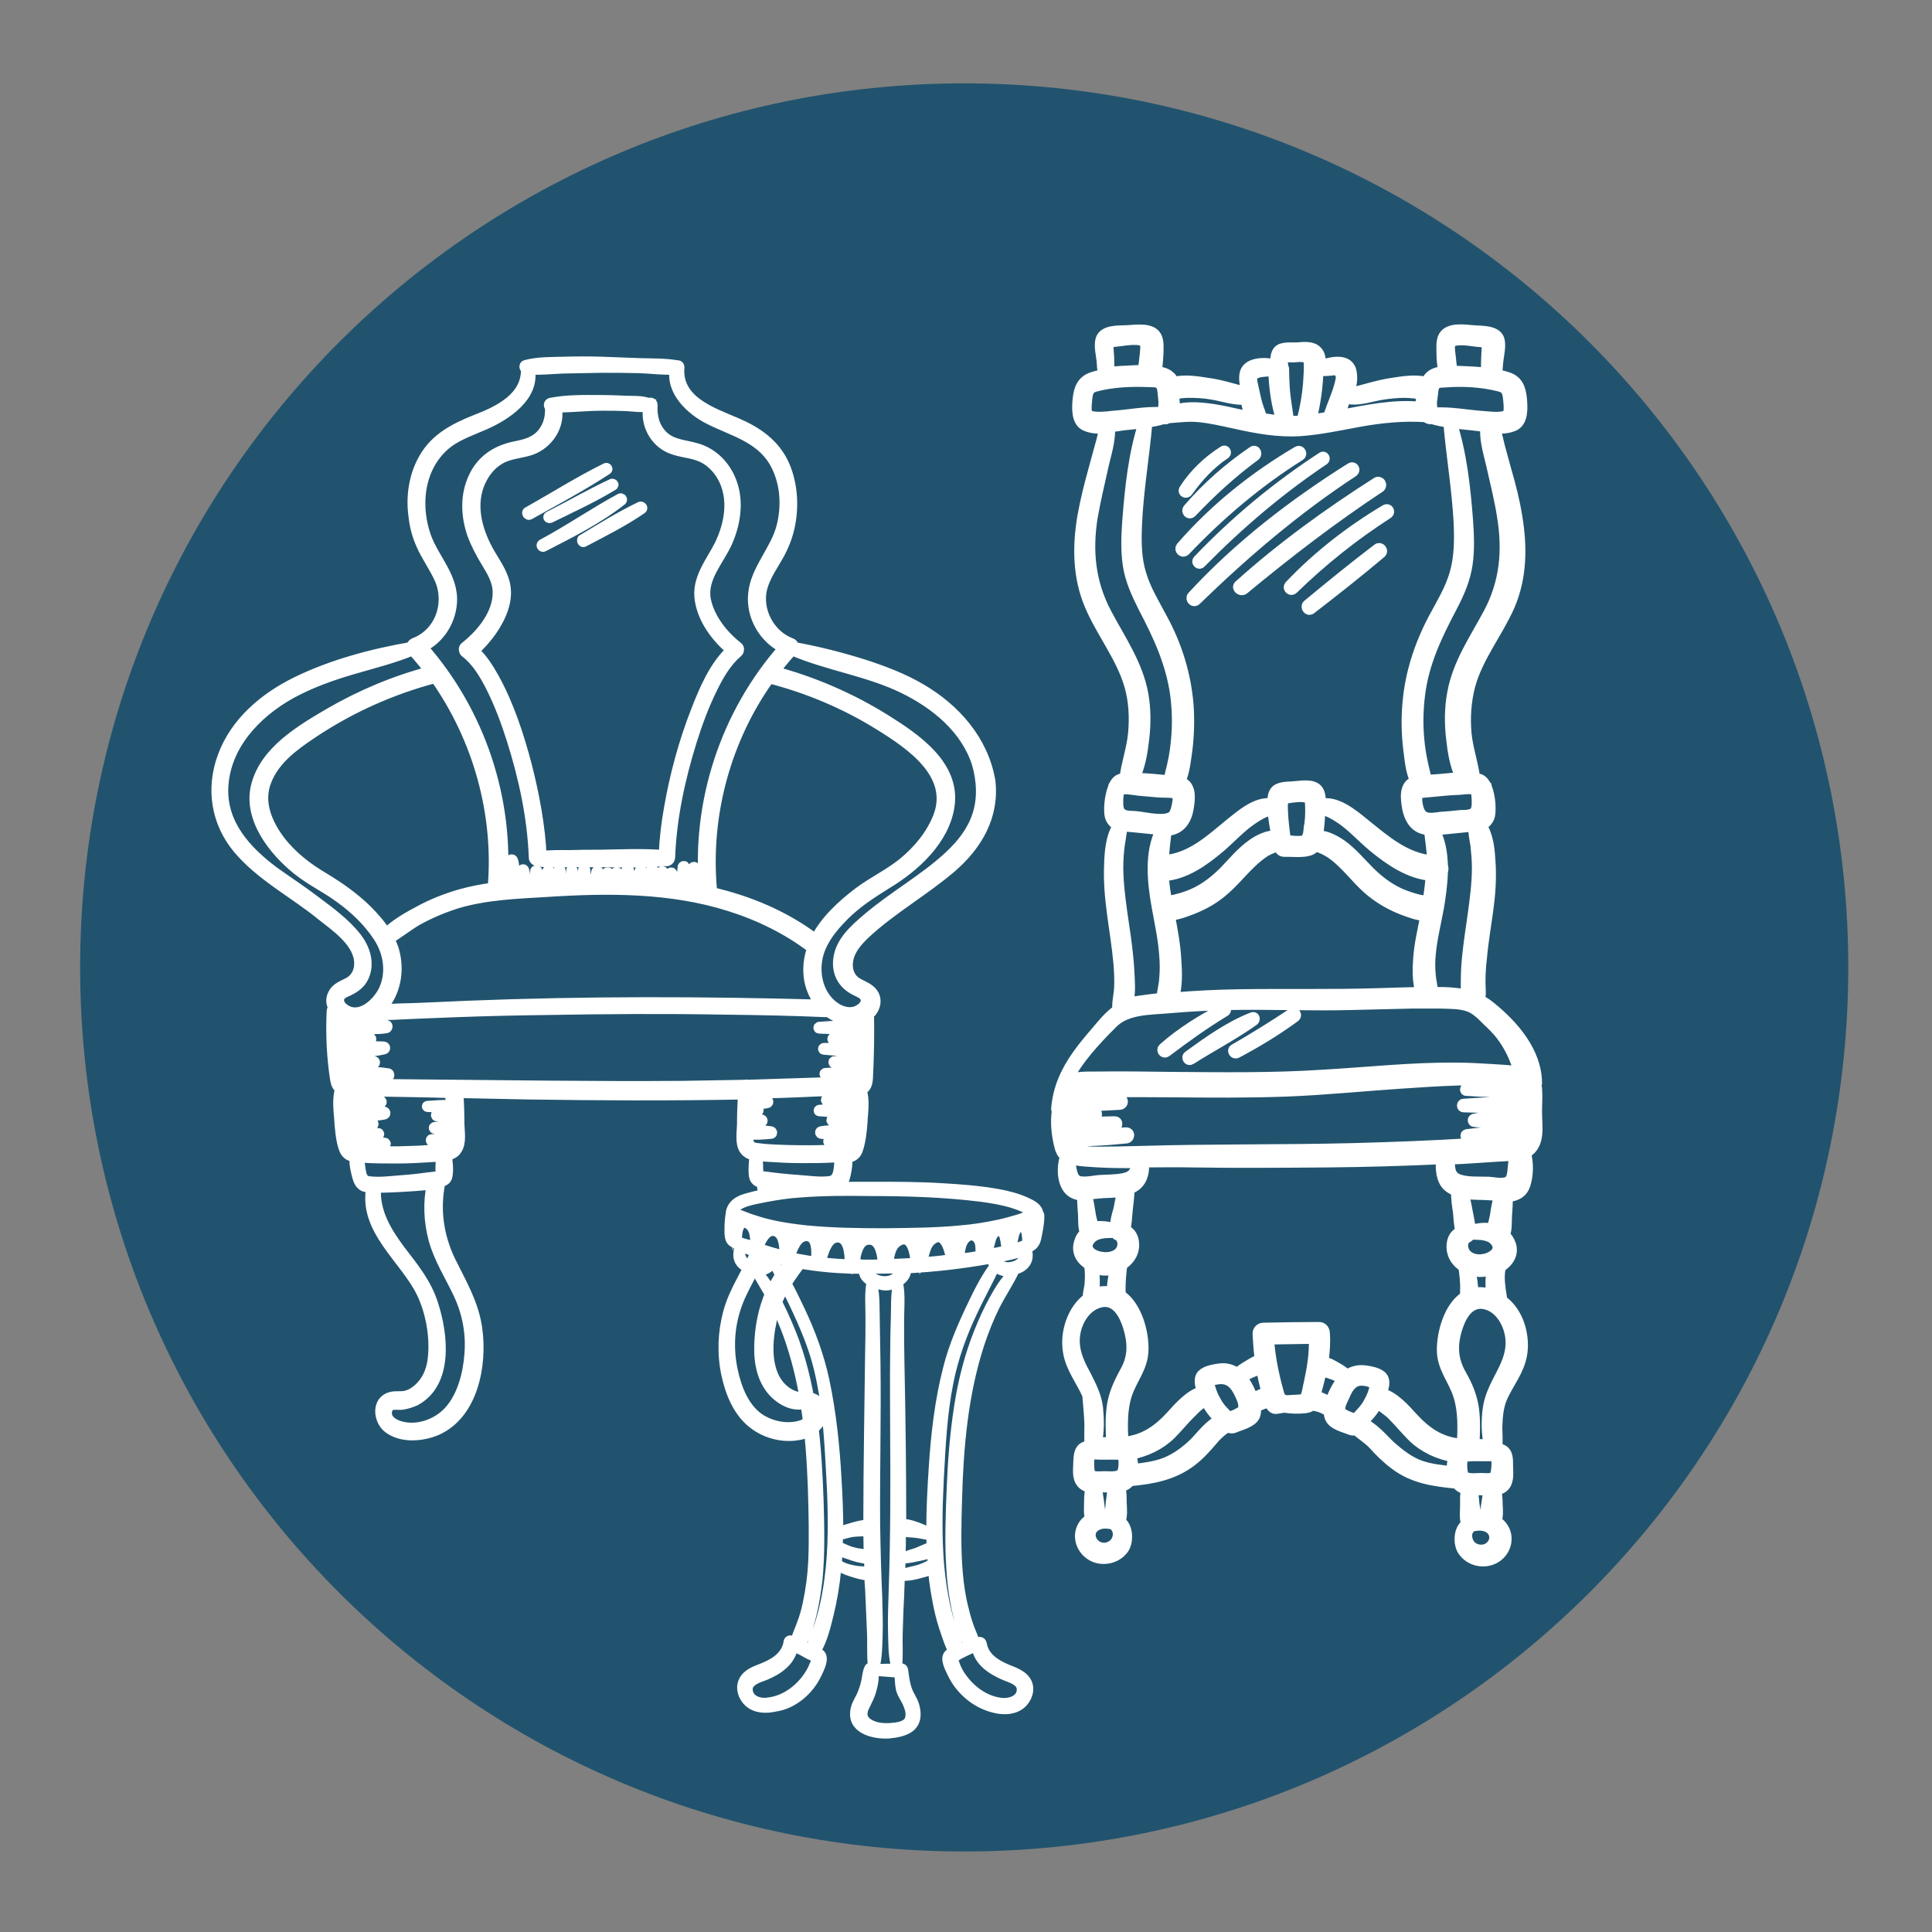 <?xml version="1.0" encoding="utf-8"?>
<!-- Generator: Adobe Illustrator 26.2.1, SVG Export Plug-In . SVG Version: 6.00 Build 0)  -->
<svg version="1.1" id="Layer_1" xmlns="http://www.w3.org/2000/svg" xmlns:xlink="http://www.w3.org/1999/xlink" x="0px" y="0px"
	 viewBox="0 0 54 54" style="enable-background:new 0 0 54 54;" xml:space="preserve">
<rect x="0" y="0" width="54" height="54" fill="#808080" stroke="none"/>
<style type="text/css">
	.st0{fill:#21536E;}
	.st1{fill:#FFFFFF;stroke:#FFFFFF;stroke-width:0.3;stroke-miterlimit:10;}
	.st2{fill:#FFFFFF;stroke:#FFFFFF;stroke-width:0.2;stroke-miterlimit:10;}
</style>
<g>
	<path class="st0" d="M51.66,27.04c0,13.65-11.06,24.71-24.71,24.71S2.24,40.69,2.24,27.04S13.3,2.33,26.95,2.33
		S51.66,13.39,51.66,27.04"/>
</g>
<g>
	<path class="st1" d="M13.73,19.2c0.24,0.48,0.43,0.99,0.59,1.5c0.33,1.05,0.57,2.16,0.61,3.27c0,0.05,0.04,0.08,0.08,0.09
		c0,0,0,0,0,0c0.27,0.05,0.56,0.04,0.84,0.03c0.3,0,0.6,0,0.9,0c0.59,0,1.2,0.03,1.79-0.03c0.01,0,0.02,0,0.03-0.01
		c0.05,0.03,0.14,0.01,0.15-0.08c0.04-1.11,0.28-2.21,0.61-3.27c0.16-0.51,0.35-1.02,0.59-1.5c0.18-0.36,0.39-0.72,0.7-0.98
		c0.03-0.03,0.04-0.1,0-0.13c-0.41-0.32-0.79-0.79-0.9-1.32c-0.12-0.62,0.38-1.11,0.61-1.64c0.22-0.51,0.31-1.1,0.12-1.63
		c-0.16-0.45-0.5-0.82-0.97-0.96c-0.33-0.1-0.69-0.1-0.95-0.35c-0.24-0.23-0.32-0.54-0.3-0.87c0-0.06-0.06-0.07-0.1-0.04
		c0,0-0.01-0.01-0.02-0.01c-0.19-0.07-0.42-0.05-0.63-0.06c-0.24-0.01-0.49-0.02-0.73-0.02c-0.45,0-0.92-0.01-1.36,0.08
		c-0.05,0.01-0.05,0.08-0.01,0.1c0.02,0.27-0.04,0.53-0.22,0.75c-0.21,0.25-0.49,0.31-0.79,0.37c-0.51,0.11-0.91,0.38-1.13,0.86
		c-0.23,0.49-0.21,1.05-0.04,1.56c0.1,0.28,0.24,0.54,0.39,0.79c0.16,0.26,0.33,0.54,0.33,0.85c0.01,0.61-0.46,1.18-0.92,1.54
		c-0.04,0.03-0.03,0.1,0,0.13C13.34,18.48,13.55,18.85,13.73,19.2z M14.06,17c0.08-0.24,0.1-0.5,0.03-0.74
		c-0.08-0.28-0.25-0.53-0.4-0.78c-0.33-0.57-0.55-1.27-0.31-1.92c0.11-0.29,0.3-0.56,0.57-0.72c0.27-0.17,0.6-0.17,0.89-0.27
		c0.48-0.17,0.82-0.68,0.71-1.19c0.43,0,0.85-0.05,1.28-0.05c0.22,0,0.44,0,0.66,0.01c0.21,0.01,0.44,0.05,0.65,0.01
		c-0.11,0.43,0.12,0.92,0.51,1.13c0.27,0.15,0.59,0.15,0.87,0.25c0.29,0.1,0.52,0.32,0.67,0.58c0.34,0.6,0.22,1.32-0.07,1.92
		c-0.25,0.5-0.65,0.95-0.55,1.55c0.09,0.55,0.46,1.04,0.88,1.39c-0.48,0.44-0.76,1.11-0.99,1.7c-0.34,0.87-0.59,1.79-0.75,2.71
		c-0.08,0.44-0.13,0.88-0.15,1.33c-0.59-0.05-1.19-0.02-1.79-0.01c-0.29,0-0.57,0-0.86,0.01c-0.25,0-0.52-0.01-0.78,0.03
		c-0.04-0.85-0.2-1.7-0.41-2.53c-0.22-0.84-0.5-1.7-0.92-2.46c-0.15-0.27-0.33-0.55-0.56-0.76C13.6,17.86,13.91,17.45,14.06,17z"/>
	<path class="st1" d="M25.74,19.26c-0.51-0.3-1.07-0.51-1.63-0.69c-0.64-0.2-1.28-0.36-1.94-0.48c0.01-0.05-0.02-0.1-0.07-0.11
		c-0.6-0.23-0.97-0.93-0.8-1.56c0.1-0.36,0.33-0.66,0.5-0.98c0.13-0.25,0.23-0.52,0.28-0.8c0.1-0.54,0.06-1.12-0.16-1.63
		c-0.26-0.59-0.75-0.93-1.33-1.18c-0.7-0.3-1.69-0.62-1.61-1.57c0-0.03-0.03-0.05-0.06-0.04c-0.33-0.06-0.7-0.05-1.04-0.06
		c-0.35-0.01-0.71-0.03-1.06-0.04c-0.35-0.01-0.71-0.01-1.06,0c-0.35,0.01-0.72,0-1.06,0.09c-0.05,0.01-0.04,0.08,0.01,0.09
		c0.03,0.81-0.76,1.19-1.41,1.44c-0.58,0.23-1.13,0.51-1.45,1.08c-0.28,0.49-0.36,1.07-0.28,1.63c0.03,0.27,0.1,0.52,0.21,0.77
		c0.14,0.32,0.35,0.61,0.5,0.93c0.32,0.69,0.04,1.55-0.7,1.83c-0.05,0.02-0.08,0.07-0.07,0.11c-1.1,0.19-2.23,0.49-3.23,0.98
		c-0.89,0.44-1.7,1.12-2.05,2.08c-0.33,0.9-0.18,1.84,0.43,2.57c0.64,0.76,1.56,1.23,2.32,1.85c0.39,0.31,0.97,0.7,1.06,1.23
		c0.04,0.26-0.04,0.52-0.28,0.66c-0.16,0.09-0.35,0.14-0.44,0.32c-0.08,0.14-0.06,0.29,0.02,0.41c-0.03,0.01-0.06,0.03-0.06,0.07
		c-0.03,0.64,0,1.3,0.1,1.93c0.02,0.11,0.06,0.19,0.14,0.24c-0.09,0.25-0.05,0.59-0.03,0.84c0.02,0.27,0.04,0.6,0.14,0.86
		c0.06,0.14,0.17,0.19,0.3,0.2c-0.03,0.14,0,0.29,0.03,0.42c0.03,0.12,0.06,0.29,0.16,0.37c0.07,0.06,0.18,0.06,0.27,0.06
		c-0.24,1.18,0.94,2,1.4,2.95c0.27,0.56,0.39,1.28,0.31,1.89c-0.04,0.31-0.17,0.6-0.41,0.81c-0.1,0.09-0.22,0.16-0.35,0.19
		c-0.13,0.03-0.27,0-0.4,0.03c-0.42,0.1-0.36,0.65-0.08,0.86c0.37,0.28,0.94,0.23,1.34,0.06c1.02-0.45,1.27-1.83,1.13-2.83
		c-0.1-0.71-0.44-1.27-0.75-1.9c-0.33-0.69-0.44-1.45-0.28-2.2c0,0,0,0,0-0.01c0.01,0,0.02,0,0.03-0.01
		c0.1-0.02,0.16-0.07,0.17-0.17c0.03-0.17,0-0.38-0.02-0.56c0.11-0.02,0.22-0.06,0.28-0.16c0.14-0.19,0.07-0.53,0.07-0.75
		c0-0.28-0.01-0.56-0.03-0.84c0.65,0.01,1.29,0.03,1.94,0.04c2.01,0.03,4.02,0.04,6.04,0c-0.02,0.27-0.03,0.54-0.03,0.81
		c0,0.22-0.07,0.56,0.07,0.75c0.07,0.09,0.17,0.13,0.28,0.16c-0.02,0.18-0.04,0.37-0.02,0.54c0.01,0.1,0.05,0.16,0.15,0.2
		c0.02,0.01,0.04,0.01,0.06,0.02c0,0,0,0,0,0c0.13,0.64,0.08,1.32-0.16,1.93c-0.23,0.58-0.61,1.09-0.77,1.7
		c-0.15,0.56-0.17,1.15-0.05,1.72c0.11,0.51,0.32,1.04,0.74,1.37c0.38,0.3,0.9,0.42,1.37,0.3c0.37-0.1,0.76-0.5,0.45-0.88
		c-0.16-0.19-0.37-0.11-0.58-0.15c-0.28-0.06-0.51-0.27-0.64-0.51c-0.29-0.55-0.18-1.31-0.03-1.88c0.19-0.69,0.64-1.19,1.05-1.75
		c0.35-0.49,0.66-1.08,0.54-1.7c0.09,0,0.2,0,0.26-0.05c0.1-0.07,0.13-0.23,0.16-0.34c0.03-0.14,0.06-0.31,0.03-0.46
		c0.13-0.02,0.24-0.06,0.3-0.2c0.09-0.25,0.12-0.55,0.14-0.82c0-0.01,0-0.02,0-0.03c0,0,0-0.01,0-0.01
		c0.02-0.26,0.06-0.59-0.03-0.84c0.13-0.05,0.17-0.16,0.18-0.34c0.03-0.59,0.04-1.18,0.03-1.77c0.03-0.03,0.05-0.05,0.08-0.08
		c0.1-0.13,0.14-0.31,0.06-0.46c-0.09-0.17-0.28-0.23-0.44-0.32c-0.24-0.13-0.33-0.39-0.28-0.66c0.05-0.29,0.26-0.53,0.47-0.73
		c0.75-0.7,1.65-1.2,2.42-1.86c0.72-0.62,1.2-1.44,1.08-2.42C27.47,20.68,26.68,19.81,25.74,19.26z M12.62,16.88
		c0.07-0.73-0.49-1.24-0.72-1.88c-0.21-0.6-0.23-1.29,0.03-1.88c0.13-0.3,0.34-0.57,0.61-0.77c0.31-0.22,0.67-0.34,1.01-0.49
		c0.59-0.26,1.4-0.79,1.25-1.54c0.31,0.02,0.64-0.02,0.95-0.03c0.35-0.01,0.71-0.01,1.06-0.02c0.35,0,0.71,0,1.06,0.01
		c0.32,0.01,0.67,0.06,1,0.04c-0.12,0.61,0.45,1.14,0.95,1.39c0.65,0.33,1.4,0.5,1.81,1.17c0.33,0.55,0.38,1.24,0.22,1.85
		c-0.17,0.66-0.73,1.19-0.79,1.88c-0.06,0.62,0.3,1.23,0.85,1.5c-1.62,1.83-2.44,4.31-2.22,6.75c0,0.01,0,0.02,0.01,0.03
		c-0.08-0.02-0.15-0.03-0.23-0.05c-0.02-0.19-0.02-0.39-0.05-0.58c0-0.02-0.04-0.03-0.04-0.01c-0.03,0.18-0.03,0.38-0.01,0.57
		c-0.07-0.01-0.14-0.02-0.21-0.04c-0.02-0.18-0.02-0.37-0.03-0.55c0-0.02-0.03-0.02-0.04,0c-0.02,0.18-0.02,0.36-0.01,0.54
		c-0.09-0.01-0.18-0.03-0.28-0.04c0.01-0.04,0-0.08,0-0.12c0-0.07,0-0.13-0.02-0.2c-0.01-0.02-0.03-0.02-0.04,0
		c-0.02,0.07-0.02,0.13-0.02,0.2c0,0.04-0.01,0.08,0,0.11c-0.06-0.01-0.12-0.01-0.18-0.02c0-0.11,0-0.21-0.01-0.32
		c0-0.03-0.04-0.03-0.04,0c-0.01,0.1-0.01,0.21-0.01,0.31c-0.06-0.01-0.12-0.01-0.18-0.02c-0.01,0-0.02,0-0.03,0
		c-0.01-0.11-0.01-0.23-0.02-0.34c0-0.03-0.04-0.04-0.05-0.01c-0.03,0.11-0.03,0.23-0.02,0.34c-0.08-0.01-0.15-0.01-0.23-0.02
		c-0.01-0.03-0.02-0.06-0.02-0.09c-0.01-0.07,0-0.13,0.01-0.2c0-0.02-0.04-0.04-0.05-0.01c-0.03,0.07-0.04,0.15-0.03,0.23
		c0,0.02,0,0.05,0.01,0.07c-0.08,0-0.16-0.01-0.23-0.01c-0.02-0.1-0.05-0.21-0.07-0.31c-0.01-0.03-0.06-0.02-0.05,0.01
		c0.01,0.1,0.02,0.19,0.04,0.29c-0.09,0-0.18-0.01-0.26-0.01c0-0.02,0-0.05-0.01-0.07c-0.01-0.05-0.01-0.11-0.04-0.15
		c-0.01-0.02-0.03-0.01-0.03,0.01c0,0.06,0.02,0.11,0.02,0.16c0,0.02,0,0.03,0,0.05c-0.07,0-0.15,0-0.22,0c0-0.06,0-0.12,0-0.18
		c0-0.05-0.07-0.05-0.07,0c0,0.06,0,0.12,0,0.18c-0.08,0-0.15,0-0.23,0c0-0.01,0-0.03,0-0.04c0.01-0.07,0.01-0.13,0-0.2
		c0-0.02-0.03-0.03-0.04-0.01c-0.02,0.06-0.03,0.12-0.03,0.19c0,0.02-0.01,0.04-0.01,0.06c-0.08,0-0.16,0-0.24,0.01
		c0-0.04-0.03-0.08-0.04-0.12c-0.01-0.06-0.01-0.12-0.01-0.18c0-0.02-0.04-0.03-0.04-0.01c-0.01,0.08-0.02,0.23,0.03,0.3
		c-0.11,0-0.21,0.01-0.32,0.01c0-0.09-0.01-0.2-0.02-0.28c0-0.02-0.03-0.02-0.03,0c0,0.09-0.02,0.19-0.02,0.29
		c-0.09,0-0.19,0.01-0.28,0.01c0-0.1,0-0.2-0.01-0.3c0-0.03-0.04-0.03-0.04,0c0,0.1,0,0.2-0.01,0.3c-0.04,0-0.08,0-0.12,0.01
		c-0.04,0-0.09,0.01-0.13,0.01c0.01-0.04,0-0.07,0-0.11c0-0.06,0-0.12,0-0.18c0-0.04-0.06-0.04-0.06,0c0,0.06,0,0.12,0,0.18
		c0,0.04-0.01,0.08,0,0.12c-0.1,0.01-0.19,0.01-0.29,0.02c0.02-0.11,0-0.23,0-0.34c0-0.02-0.04-0.02-0.04,0c0,0.11-0.02,0.23,0,0.34
		c-0.12,0.01-0.23,0.01-0.35,0.02c0.03-0.04,0.04-0.1,0.04-0.15c0.01-0.09,0.01-0.16-0.02-0.24c-0.01-0.02-0.03-0.02-0.03,0
		c0,0.08,0,0.16-0.01,0.23c-0.01,0.05-0.04,0.11-0.03,0.16c-0.07,0-0.14,0.01-0.21,0.02c0.03-0.1,0.03-0.2,0.02-0.31
		c-0.01-0.13-0.01-0.25-0.05-0.37c-0.01-0.03-0.05-0.03-0.06,0c-0.02,0.12-0.01,0.23-0.01,0.35c0,0.11-0.02,0.23,0.01,0.34
		c-0.08,0.01-0.16,0.02-0.24,0.02c0.2-2.41-0.62-4.86-2.23-6.68C12.24,17.88,12.57,17.41,12.62,16.88z M11.02,26.62
		c-0.03-0.13-0.09-0.26-0.15-0.38c0.28-0.17,0.54-0.38,0.82-0.54c0.35-0.19,0.71-0.34,1.09-0.46c0.81-0.24,1.67-0.27,2.51-0.32
		c1.7-0.11,3.46-0.12,5.1,0.4c0.83,0.26,1.63,0.65,2.32,1.18c-0.1,0.28-0.14,0.58-0.08,0.91c0.05,0.24,0.16,0.48,0.32,0.68
		c-3.28-0.09-6.57-0.1-9.85,0.03c-0.46,0.02-0.91,0.04-1.37,0.06c-0.38,0.02-0.79,0-1.16,0.08c0.11-0.09,0.2-0.2,0.27-0.32
		C11.08,27.54,11.13,27.06,11.02,26.62z M13.78,24.82c-0.31,0.04-0.61,0.1-0.9,0.18c-0.42,0.12-0.82,0.28-1.2,0.49
		c-0.3,0.16-0.65,0.36-0.89,0.61c-0.15-0.25-0.35-0.47-0.55-0.67c-0.36-0.35-0.76-0.63-1.19-0.89c-0.46-0.27-0.9-0.61-1.23-1.04
		c-0.36-0.48-0.62-1.08-0.38-1.68c0.24-0.61,0.78-0.99,1.3-1.34c1.05-0.7,2.21-1.22,3.43-1.54C13.37,20.64,13.96,22.75,13.78,24.82z
		 M22.8,26.26c-0.87-0.66-1.88-1.08-2.93-1.32c0.02-0.02,0.03-0.04,0.02-0.07c-0.19-2.09,0.39-4.22,1.61-5.92
		c1.09,0.28,2.13,0.72,3.08,1.31c0.87,0.54,2.11,1.37,1.65,2.57c-0.2,0.51-0.56,0.94-0.97,1.28c-0.39,0.32-0.86,0.54-1.26,0.84
		C23.54,25.3,23.06,25.74,22.8,26.26z M9.49,27.86c0.05-0.1,0.16-0.13,0.26-0.18c0.18-0.09,0.32-0.19,0.41-0.38
		c0.17-0.37,0.04-0.78-0.2-1.09c-0.31-0.4-0.75-0.72-1.15-1.02c-0.38-0.29-0.78-0.55-1.17-0.83c-0.76-0.57-1.44-1.31-1.41-2.32
		c0.04-1.19,0.91-2.11,1.9-2.66c0.53-0.29,1.11-0.5,1.69-0.67c0.57-0.17,1.16-0.31,1.71-0.54c0.18,0.19,0.34,0.39,0.5,0.6
		c-0.99,0.26-1.94,0.66-2.82,1.17c-0.8,0.47-1.79,1.05-2.04,2.01c-0.24,0.91,0.48,1.82,1.14,2.35c0.37,0.3,0.8,0.5,1.18,0.78
		c0.42,0.3,0.81,0.67,1.09,1.1c0.29,0.44,0.38,1.01,0.15,1.5c-0.18,0.37-0.66,0.82-1.09,0.54C9.52,28.14,9.42,28.01,9.49,27.86z
		 M12.13,34.65c0.15,0.54,0.45,1,0.69,1.51c0.25,0.53,0.36,1.11,0.31,1.7c-0.04,0.54-0.2,1.17-0.57,1.58
		c-0.34,0.38-0.94,0.59-1.44,0.41c-0.11-0.04-0.24-0.12-0.29-0.23c-0.05-0.11-0.03-0.28,0.08-0.34c0.09-0.05,0.24-0.01,0.35-0.03
		c0.12-0.02,0.24-0.06,0.35-0.11c0.92-0.5,0.76-1.85,0.49-2.68c-0.18-0.58-0.55-1.03-0.91-1.5c-0.39-0.52-0.74-1.09-0.69-1.77
		c0,0,0,0,0,0c0.21,0,0.42-0.01,0.63-0.02c0.31-0.02,0.64-0.03,0.95-0.08C11.97,33.6,11.99,34.13,12.13,34.65z M12.28,32.87
		c-0.03,0.03-0.12,0.02-0.16,0.03c-0.31,0.04-0.62,0.08-0.93,0.1c-0.27,0.02-0.57,0.06-0.84,0.03c-0.12-0.01-0.18-0.04-0.23-0.14
		c-0.03-0.06-0.04-0.14-0.05-0.2c-0.02-0.11-0.03-0.23-0.05-0.34c0.04,0,0.09,0,0.13,0c0.32,0.02,0.65,0.02,0.97,0.02
		c0.32,0,0.65-0.02,0.97-0.04c0.08-0.01,0.16-0.01,0.25-0.01c-0.01,0.12-0.02,0.23-0.02,0.35C12.32,32.72,12.34,32.82,12.28,32.87z
		 M12.61,30.9c-0.22-0.02-0.44,0.01-0.66,0.02c-0.01,0-0.01,0.01,0,0.01c0.21,0.01,0.44,0.03,0.66,0.02c0,0.06,0,0.11,0,0.17
		c-0.04,0-0.09,0-0.13,0.01c-0.09,0-0.18,0.01-0.27,0.02c-0.02,0-0.02,0.04,0,0.04c0.09,0.01,0.18,0.01,0.27,0.02
		c0.04,0,0.09,0.01,0.13,0.01c0,0.09,0,0.19,0,0.28c0,0,0,0-0.01,0c-0.14-0.03-0.31-0.01-0.45,0.01c-0.02,0-0.02,0.03,0,0.03
		c0.14,0.01,0.31,0.03,0.45,0.01c0,0,0,0,0.01,0c0,0,0,0.01,0,0.01c0,0.08,0.01,0.17,0.01,0.25c-0.08-0.01-0.16,0-0.24,0.01
		c-0.1,0.01-0.2,0.02-0.31,0.03c-0.03,0-0.02,0.05,0.01,0.05c0.11,0.01,0.22,0,0.32,0c0.07,0,0.14,0,0.21-0.01
		c0,0.01,0,0.02-0.01,0.03c-0.05,0.18-0.16,0.2-0.33,0.21c-0.13,0.01-0.26,0.02-0.39,0.03c-0.26,0.02-0.52,0.02-0.78,0.03
		c-0.25,0-0.49,0-0.74-0.01c-0.12,0-0.27,0.01-0.39-0.02c-0.14-0.03-0.19-0.09-0.23-0.18c0.32,0.05,0.69,0.05,1.01,0.01
		c0.03,0,0.03-0.04,0-0.04c-0.32-0.04-0.69-0.04-1.01,0.01c-0.01-0.03-0.02-0.07-0.03-0.12c-0.01-0.03-0.01-0.06-0.02-0.08
		c0.29,0,0.59,0,0.88-0.04c0.02,0,0.03-0.04,0-0.04c-0.3-0.02-0.59,0.01-0.89,0.03c-0.02-0.08-0.03-0.16-0.04-0.25
		c0.26,0,0.52-0.01,0.77-0.02c0.02,0,0.03-0.04,0.01-0.04c-0.25-0.04-0.53-0.03-0.78,0.01c-0.01-0.08-0.02-0.15-0.02-0.23
		c0.18,0.01,0.37,0,0.55,0c0.19,0,0.38,0,0.57-0.04c0.03-0.01,0.03-0.05,0-0.06c-0.2-0.03-0.41-0.01-0.61,0
		c-0.17,0.01-0.35,0.01-0.52,0.03c0-0.02,0-0.03,0-0.05c0-0.07,0-0.14,0-0.21c0.33,0.02,0.7,0.03,1.03-0.03
		c0.03,0,0.02-0.05-0.01-0.05c-0.32-0.03-0.69-0.01-1.02,0.03c0-0.11,0-0.22-0.01-0.33c0.02,0,0.05,0.01,0.07,0.01
		c0.33,0.02,0.67,0.01,1,0.02c0.64,0.01,1.28,0.02,1.91,0.04C12.6,30.66,12.61,30.78,12.61,30.9z M21.56,36.1
		c-0.22,0.48-0.32,1.02-0.33,1.54c-0.01,0.47,0.09,0.97,0.44,1.31c0.15,0.14,0.34,0.26,0.54,0.29c0.11,0.02,0.21,0,0.32,0.01
		c0.18,0.02,0.24,0.22,0.17,0.36c-0.11,0.23-0.44,0.29-0.67,0.29c-0.27,0-0.54-0.08-0.77-0.22c-0.46-0.29-0.68-0.86-0.79-1.38
		c-0.12-0.57-0.1-1.16,0.08-1.72c0.19-0.61,0.59-1.13,0.8-1.74c0.19-0.58,0.23-1.19,0.12-1.79c0.1,0.01,0.21,0.02,0.3,0.03
		c0.21,0.02,0.43,0.04,0.65,0.05c0.2,0.01,0.41,0.02,0.61,0.02c0.01,0,0.01,0,0.02,0c0,0,0,0,0,0C23.12,34.38,22.01,35.1,21.56,36.1
		z M23.2,33.02c-0.27,0.04-0.6-0.01-0.88-0.03c-0.3-0.02-0.59-0.05-0.89-0.09c-0.04-0.01-0.16-0.01-0.2-0.03
		c-0.06-0.04-0.04-0.16-0.05-0.22c0-0.12-0.01-0.23-0.02-0.35c0.09,0.01,0.17,0.01,0.25,0.02c0.32,0.02,0.65,0.04,0.97,0.04
		c0.32,0,0.65,0,0.97-0.02c0.04,0,0.09,0,0.13,0C23.45,32.58,23.49,32.98,23.2,33.02z M23.89,30.7c-0.1-0.01-0.21,0-0.3,0
		c-0.16,0-0.32,0.01-0.48,0.03c-0.02,0-0.02,0.03,0,0.03c0.16,0.01,0.32,0.01,0.48,0.02c0.1,0,0.2,0.02,0.3,0.02
		c0,0.06,0,0.12,0,0.19c-0.33,0-0.67,0.01-0.99,0.04c-0.01,0-0.01,0.02,0,0.02c0.33,0.03,0.66,0.03,0.99,0.04
		c0,0.06-0.01,0.11-0.01,0.17c-0.2,0.01-0.41,0.01-0.61,0.03c-0.03,0-0.03,0.04,0,0.04c0.2,0.01,0.4,0.02,0.6,0.03
		c-0.01,0.07-0.02,0.15-0.03,0.22c-0.14-0.02-0.28,0-0.43,0.01c-0.16,0.01-0.31,0.01-0.46,0.04c-0.03,0.01-0.02,0.05,0.01,0.05
		c0.16,0.02,0.33,0.01,0.49,0c0.12,0,0.25,0,0.38-0.02c-0.01,0.06-0.02,0.12-0.04,0.17c0,0,0,0,0,0c-0.19-0.01-0.41,0.03-0.6,0.04
		c-0.04,0-0.04,0.06,0,0.06c0.18-0.01,0.39,0.01,0.58-0.02c-0.03,0.11-0.07,0.19-0.2,0.22c-0.11,0.03-0.27,0.01-0.39,0.02
		c-0.26,0.01-0.52,0.01-0.78,0.01c-0.25,0-0.49-0.01-0.74-0.02c-0.13-0.01-0.26-0.01-0.39-0.03c-0.17-0.02-0.32-0.01-0.36-0.22
		c-0.01-0.06-0.02-0.13-0.02-0.2c0.22,0.03,0.45,0.01,0.66-0.01c0.03,0,0.03-0.04,0-0.05c-0.21-0.03-0.44-0.04-0.66-0.01
		c0-0.09,0.01-0.18,0.01-0.27c0.05,0,0.11,0.01,0.16,0.01c0.08,0,0.16,0.01,0.23-0.01c0.02-0.01,0.02-0.04,0-0.05
		c-0.07-0.02-0.15-0.01-0.23-0.01c-0.05,0-0.11,0-0.16,0.01c0-0.05,0.01-0.09,0.01-0.14c0-0.03,0-0.05,0-0.08
		c0.09,0,0.19,0,0.27-0.03c0.02-0.01,0.02-0.03,0-0.04c-0.08-0.02-0.18,0-0.27,0.02c0-0.06,0-0.13,0.01-0.19c0.07,0,0.15,0,0.22,0
		c0.1,0,0.21,0.01,0.31-0.02c0.02-0.01,0.02-0.04,0-0.05c-0.1-0.02-0.2-0.02-0.31-0.02c-0.07,0-0.15,0-0.22,0
		c0-0.06,0-0.13,0.01-0.19c0.61-0.01,1.22-0.03,1.83-0.06c0.38-0.01,0.75-0.03,1.13-0.05c0.01,0,0.02,0,0.03,0
		C23.89,30.53,23.89,30.61,23.89,30.7z M24.12,28.69c-0.4-0.04-0.82-0.01-1.22,0.02c-0.02,0-0.02,0.03,0,0.03
		c0.4,0.01,0.81,0.05,1.22,0.03c0,0.08-0.01,0.16-0.01,0.24C23.98,28.97,23.85,29,23.73,29c-0.15,0-0.29,0.01-0.44,0.02
		c-0.02,0-0.02,0.04,0,0.04c0.15,0.01,0.29,0.02,0.44,0.02c0.12,0,0.25,0.03,0.37-0.01c-0.01,0.08-0.01,0.17-0.02,0.25
		c-0.34-0.04-0.71-0.01-1.05-0.02c-0.02,0-0.02,0.03,0,0.03c0.33,0.02,0.7,0.08,1.04,0.06c-0.01,0.09-0.02,0.18-0.03,0.26
		c-0.1-0.02-0.21-0.01-0.31,0c-0.14,0-0.27,0.01-0.41,0.02c-0.02,0-0.02,0.03,0,0.04c0.14,0.01,0.27,0.01,0.41,0.02
		c0.1,0,0.21,0.02,0.31,0c0,0.01,0,0.03,0,0.04c-0.01,0.07-0.02,0.14-0.03,0.22c-0.13-0.05-0.29-0.02-0.43-0.02
		c-0.17,0.01-0.34,0.02-0.51,0.03c-0.02,0-0.02,0.03,0,0.03c0.17,0.01,0.34,0.02,0.51,0.03c0.14,0,0.29,0.03,0.42-0.02
		c0,0.02-0.01,0.04-0.01,0.07c-0.01,0.08,0,0.07-0.06,0.11c-0.04,0.02-0.18,0.01-0.23,0.01c-0.31,0.02-0.62,0.03-0.94,0.04
		c-0.62,0.02-1.25,0.04-1.87,0.06c-0.02-0.01-0.04-0.01-0.06,0c-0.58,0.01-1.16,0.02-1.73,0.03c-2.45,0.02-4.89-0.02-7.34-0.04
		c-0.34,0-0.68-0.01-1.01-0.01c-0.18,0-0.36,0-0.55-0.01c-0.14,0-0.33,0.03-0.47,0c-0.12-0.03-0.16-0.11-0.19-0.21
		c0.43,0.02,0.89,0.05,1.31-0.01c0.03,0,0.03-0.06,0-0.07c-0.42-0.07-0.9-0.04-1.32,0c-0.01-0.08-0.01-0.15-0.02-0.23
		c0-0.02,0-0.04-0.01-0.06c0.31,0.02,0.65,0.05,0.95,0c0.03,0,0.03-0.05,0-0.05c-0.3-0.05-0.64-0.02-0.96,0
		c-0.01-0.1-0.02-0.19-0.03-0.29c0.42,0.02,0.87,0.04,1.27-0.06c0.04-0.01,0.03-0.06-0.01-0.06c-0.42-0.02-0.85,0.03-1.27,0.06
		c0,0,0,0,0,0c-0.01-0.08-0.01-0.16-0.02-0.24c0.31-0.01,0.61,0,0.92-0.02c0.03,0,0.02-0.04,0-0.04c-0.3-0.04-0.62,0-0.92,0.03
		c-0.01-0.1-0.01-0.19-0.01-0.29c0.21,0,0.43-0.01,0.64-0.01c0.24,0,0.49,0.02,0.73-0.02c0.03,0,0.05-0.06,0.01-0.07
		c-0.24-0.05-0.5-0.04-0.74-0.03c-0.21,0.01-0.43,0.01-0.65,0.04c0-0.13-0.01-0.25-0.01-0.38c0.12,0.11,0.28,0.19,0.43,0.2
		c0.21,0.02,0.41-0.05,0.59-0.16c0.36,0.06,0.74,0.01,1.1,0c0.42-0.02,0.83-0.03,1.25-0.05c0.83-0.03,1.66-0.05,2.5-0.06
		c1.67-0.03,3.33-0.04,5-0.01c0.94,0.01,1.87,0.03,2.81,0.07c0.02,0,0.04-0.01,0.06-0.02c0.05,0.04,0.09,0.07,0.14,0.1
		c0.26,0.15,0.59,0.18,0.84,0.03C24.12,28.5,24.12,28.6,24.12,28.69z M27.32,22.8c-0.14,0.43-0.43,0.8-0.76,1.11
		c-0.71,0.67-1.6,1.15-2.34,1.79c-0.34,0.29-0.72,0.63-0.78,1.1c-0.05,0.4,0.13,0.71,0.48,0.88c0.09,0.05,0.2,0.08,0.26,0.18
		c0.08,0.14-0.02,0.28-0.15,0.36c-0.21,0.14-0.49,0.08-0.68-0.05c-0.41-0.27-0.58-0.78-0.53-1.25c0.05-0.53,0.4-0.97,0.77-1.34
		c0.36-0.36,0.77-0.62,1.2-0.89c0.78-0.47,1.6-1.22,1.74-2.16c0.17-1.14-0.95-1.89-1.78-2.41c-0.96-0.6-2.02-1.06-3.11-1.35
		c0.16-0.21,0.32-0.41,0.5-0.6c1.01,0.43,2.12,0.58,3.11,1.06c0.9,0.44,1.74,1.12,2.06,2.1C27.45,21.81,27.48,22.33,27.32,22.8z"/>
	<path class="st1" d="M14.79,14.38c0.73-0.41,1.47-0.8,2.17-1.26c0.02-0.01,0-0.04-0.02-0.03c-0.75,0.37-1.46,0.82-2.19,1.23
		C14.73,14.34,14.76,14.39,14.79,14.38z"/>
	<path class="st1" d="M15.37,14.47c0.59-0.29,1.2-0.57,1.76-0.91c0.02-0.01,0-0.03-0.02-0.03c-0.6,0.28-1.17,0.61-1.76,0.91
		C15.32,14.45,15.34,14.48,15.37,14.47z"/>
	<path class="st1" d="M15.19,15.27c0.74-0.38,1.52-0.77,2.18-1.29c0.02-0.02-0.01-0.05-0.03-0.04c-0.74,0.4-1.43,0.88-2.18,1.28
		C15.13,15.24,15.16,15.29,15.19,15.27z"/>
	<path class="st1" d="M16.31,15.14c0.55-0.29,1.11-0.57,1.62-0.92c0.03-0.02,0-0.06-0.03-0.05c-0.56,0.27-1.09,0.6-1.62,0.92
		C16.27,15.11,16.29,15.15,16.31,15.14z"/>
</g>
<g>
	<path class="st1" d="M30.46,39.81c0,0.17-0.01,0.36,0,0.53c-0.02,0.02-0.03,0.05-0.04,0.08c-0.03,0-0.06,0.01-0.09,0.02
		c-0.17,0.07-0.17,0.25-0.18,0.4c0,0.19-0.05,0.44,0.08,0.6c0.06,0.08,0.16,0.12,0.26,0.13c-0.03,0.14-0.04,0.28-0.04,0.42
		c0,0.14-0.02,0.32,0.03,0.46c-0.05,0.03-0.09,0.06-0.14,0.11c-0.25,0.28-0.16,0.7,0.15,0.9c0.29,0.19,0.71,0.11,0.91-0.17
		c0.14-0.19,0.13-0.62-0.09-0.76c0.06-0.17,0.04-0.37,0.03-0.55c0-0.13,0-0.29-0.03-0.42c0.11-0.03,0.21-0.08,0.27-0.17
		c0.63-0.06,1.21-0.16,1.73-0.56c0.22-0.17,0.39-0.36,0.57-0.57c0.09-0.11,0.19-0.21,0.31-0.3c0.04-0.03,0.09-0.06,0.13-0.09
		c0.04,0.04,0.1,0.06,0.18,0.03c0.18-0.08,0.48-0.14,0.57-0.33c0.03-0.07,0.03-0.14,0.02-0.22c0.12-0.09,0.26-0.14,0.41-0.15
		c0.01,0.02,0.01,0.04,0.02,0.06c0.02,0.06,0.08,0.12,0.15,0.11c0.07-0.01,0.13-0.02,0.19-0.03c0.01,0,0.02-0.01,0.03-0.01
		c0.19,0.04,0.41,0.04,0.6,0.02c0.08-0.01,0.14-0.04,0.18-0.08c0.09,0.02,0.19,0.04,0.27,0.07c0.07,0.03,0.14,0.07,0.21,0.1
		c0,0.05,0,0.11,0.02,0.16c0.07,0.22,0.39,0.28,0.58,0.36c0.06,0.02,0.11,0.02,0.15,0c0.15,0.14,0.34,0.25,0.48,0.4
		c0.19,0.21,0.38,0.4,0.61,0.57c0.51,0.39,1.1,0.47,1.73,0.53c0.06,0.09,0.16,0.14,0.27,0.17c-0.04,0.13-0.03,0.29-0.03,0.42
		c0,0.17-0.03,0.38,0.03,0.55c-0.22,0.14-0.23,0.55-0.1,0.74c0.2,0.3,0.62,0.38,0.92,0.19c0.3-0.19,0.39-0.6,0.16-0.88
		c-0.04-0.05-0.09-0.09-0.15-0.13c0.05-0.14,0.04-0.32,0.03-0.46c0-0.14-0.01-0.28-0.04-0.42c0.09-0.01,0.18-0.04,0.24-0.11
		c0.13-0.15,0.09-0.39,0.09-0.57c0-0.16,0.01-0.36-0.16-0.44c-0.03-0.02-0.07-0.02-0.1-0.02c-0.01-0.03-0.02-0.06-0.04-0.08
		c0.02-0.17,0-0.36,0-0.53c0.01-0.29,0.03-0.58,0.15-0.85c0.18-0.39,0.46-0.73,0.54-1.16c0.1-0.53-0.09-1.21-0.55-1.53
		c-0.01-0.12-0.04-0.24-0.05-0.36c-0.03-0.2-0.03-0.39,0.01-0.58c0.22-0.14,0.37-0.36,0.28-0.63c-0.04-0.11-0.1-0.2-0.17-0.26
		c0.07-0.14,0.05-0.39,0.06-0.52c0.01-0.18,0.03-0.37,0.02-0.55c0.22-0.02,0.42-0.09,0.5-0.35c0.08-0.25,0.09-0.6,0.01-0.87
		c0.44-0.24,0.3-0.78,0.31-1.21c0-0.17,0.02-0.37,0-0.55c0.01-0.03,0-0.06-0.01-0.08c0-0.01-0.01-0.02-0.01-0.03
		c0.01-0.02,0.02-0.05,0.02-0.08c0-0.88-0.66-1.63-1.31-2.15c-0.1-0.08-0.19-0.14-0.29-0.18c0.05-0.16,0.02-0.31,0.02-0.48
		c0-0.23,0.01-0.46,0.04-0.69c0.04-0.46,0.12-0.91,0.18-1.36c0.06-0.44,0.09-0.88,0.06-1.33c-0.02-0.33-0.05-0.73-0.25-1.02
		c0.09-0.04,0.17-0.11,0.22-0.22c0.06-0.15,0.04-0.57-0.07-0.84c0-0.01-0.01-0.03-0.01-0.04c-0.01-0.01-0.01-0.02-0.02-0.03
		c-0.06-0.1-0.13-0.17-0.23-0.17c-0.02-0.01-0.05-0.01-0.07-0.02c-0.05-0.42-0.2-0.82-0.24-1.25c-0.04-0.44-0.01-0.89,0.1-1.32
		c0.22-0.82,0.77-1.48,1.11-2.25c0.34-0.79,0.35-1.64,0.21-2.48c-0.07-0.44-0.18-0.88-0.31-1.32c-0.06-0.22-0.12-0.44-0.18-0.66
		c-0.04-0.16-0.07-0.34-0.14-0.5c0.19,0.01,0.38,0,0.54-0.07c0.26-0.11,0.24-0.5,0.22-0.74c-0.03-0.31-0.11-0.53-0.42-0.62
		c-0.09-0.03-0.19-0.05-0.29-0.07c0.04-0.12,0.03-0.26,0.05-0.39c0.02-0.17,0.08-0.42,0.03-0.59c-0.08-0.26-0.51-0.23-0.73-0.25
		c-0.24-0.02-0.68-0.09-0.82,0.17c-0.07,0.13-0.05,0.33-0.05,0.47c0,0.17,0.02,0.33,0.05,0.5c-0.14,0.02-0.27,0.05-0.36,0.13
		c-0.06,0.05-0.1,0.11-0.13,0.18c-0.28-0.09-0.68-0.02-0.94,0.02c-0.42,0.06-0.81,0.2-1.22,0.29c0.06-0.19,0.11-0.39,0.07-0.6
		c-0.07-0.39-0.55-0.29-0.86-0.18c0-0.14,0-0.3-0.1-0.4c-0.14-0.15-0.38-0.11-0.56-0.1c-0.14,0.01-0.42-0.03-0.52,0.09
		c-0.08,0.09-0.08,0.25-0.07,0.39c-0.3-0.08-0.83-0.08-0.87,0.28c-0.02,0.15,0.02,0.32,0.06,0.49c-0.37-0.09-0.72-0.21-1.1-0.26
		c-0.26-0.04-0.66-0.11-0.94-0.02c-0.03-0.07-0.07-0.14-0.13-0.18c-0.09-0.08-0.22-0.11-0.36-0.13c0.03-0.17,0.04-0.33,0.05-0.5
		c0-0.14,0.02-0.34-0.05-0.47c-0.14-0.26-0.58-0.18-0.82-0.17c-0.22,0.01-0.65-0.02-0.73,0.25c-0.05,0.17,0.01,0.42,0.03,0.59
		c0.01,0.13,0.01,0.26,0.05,0.39c-0.1,0.02-0.2,0.04-0.29,0.07c-0.31,0.09-0.4,0.32-0.43,0.62c-0.02,0.23-0.05,0.63,0.22,0.74
		c0.16,0.07,0.35,0.08,0.54,0.07c-0.06,0.16-0.09,0.34-0.14,0.5c-0.06,0.22-0.12,0.44-0.18,0.66c-0.12,0.43-0.23,0.87-0.31,1.32
		c-0.14,0.84-0.13,1.69,0.21,2.48c0.33,0.77,0.88,1.44,1.11,2.25c0.12,0.43,0.14,0.88,0.1,1.32c-0.04,0.43-0.19,0.83-0.24,1.25
		c-0.02,0-0.05,0.01-0.07,0.02c-0.09,0-0.17,0.07-0.22,0.17c-0.01,0.01-0.01,0.02-0.02,0.03c-0.01,0.01-0.01,0.03-0.01,0.04
		c-0.11,0.26-0.13,0.67-0.09,0.81c0.04,0.13,0.12,0.2,0.23,0.25c-0.21,0.31-0.24,0.75-0.25,1.11c-0.02,0.45,0.02,0.9,0.08,1.35
		c0.06,0.46,0.14,0.93,0.18,1.39c0.02,0.23,0.03,0.46,0.02,0.69c-0.01,0.2-0.07,0.42-0.05,0.62c-0.01,0.01-0.03,0.02-0.04,0.03
		c-0.22,0.16-0.4,0.39-0.57,0.59c-0.18,0.21-0.36,0.42-0.52,0.65c-0.32,0.45-0.54,0.94-0.58,1.5c0,0.02,0.01,0.04,0.02,0.05
		c-0.05,0.31-0.01,0.65,0.05,0.91c0.03,0.15,0.07,0.27,0.18,0.36c-0.1,0.28-0.1,0.73,0.12,0.95c0.09,0.09,0.22,0.13,0.36,0.14
		c-0.01,0.18,0.01,0.36,0.02,0.53c0.01,0.14-0.01,0.39,0.06,0.52c-0.08,0.06-0.14,0.15-0.17,0.26c-0.09,0.28,0.06,0.5,0.28,0.63
		c0.03,0.19,0.03,0.38,0.01,0.58c-0.02,0.12-0.05,0.24-0.05,0.36c-0.44,0.32-0.64,0.97-0.55,1.49c0.07,0.45,0.36,0.8,0.54,1.21
		C30.42,39.24,30.45,39.52,30.46,39.81z M31.2,43.08c-0.11,0.18-0.36,0.25-0.55,0.13c-0.19-0.12-0.25-0.39-0.06-0.54
		c0.15-0.12,0.36-0.11,0.54-0.06c0.01,0,0.01,0.01,0.02,0.01c0.03,0.05,0.07,0.1,0.09,0.16C31.27,42.88,31.25,42.99,31.2,43.08z
		 M31.06,41.97c-0.01,0.14-0.04,0.29-0.03,0.43c-0.1-0.03-0.2-0.05-0.29-0.04c0.01-0.12-0.02-0.25-0.03-0.37
		c-0.02-0.14-0.04-0.29-0.07-0.43c0.01,0,0.03,0,0.04,0c0.14,0,0.29,0.01,0.44,0C31.09,41.71,31.08,41.85,31.06,41.97z M30.87,41.27
		c-0.12,0-0.35,0.04-0.41-0.09c-0.03-0.08-0.06-0.52,0.05-0.56c0.02,0.01,0.04,0.01,0.06,0.02c0.22,0.02,0.44,0,0.67,0.01
		c0.02,0,0.03,0,0.05-0.01c0.02,0.02,0.05,0.03,0.09,0.04c0.06,0.13,0.03,0.42-0.01,0.48C31.28,41.31,31.03,41.27,30.87,41.27z
		 M31.49,38.98c0.14-0.43,0.45-0.76,0.46-1.24c0.02-0.49-0.18-1.23-0.62-1.53c-0.02-0.06-0.02-0.13-0.02-0.19
		c0-0.22,0.02-0.44,0.05-0.67c0.19-0.12,0.33-0.31,0.33-0.55c0-0.23-0.1-0.36-0.25-0.43c0.05-0.18,0.05-0.36,0.07-0.55
		c0.02-0.19,0.05-0.39,0.05-0.59c0.07-0.02,0.14-0.06,0.19-0.1c0.19-0.15,0.24-0.41,0.21-0.65c0.45,0,0.89-0.01,1.34,0
		c1.27,0.02,2.54,0.01,3.82,0c1.06-0.01,2.12-0.04,3.18-0.09c-0.05,0.25-0.01,0.59,0.16,0.75c0.07,0.07,0.15,0.11,0.25,0.15
		c-0.01,0.19,0.02,0.39,0.05,0.58c0.02,0.18,0.02,0.37,0.07,0.55c-0.15,0.07-0.25,0.2-0.25,0.43c0,0.24,0.14,0.44,0.33,0.55
		c0.03,0.22,0.06,0.44,0.05,0.67c0,0.06,0,0.13-0.02,0.18c-0.44,0.29-0.63,1-0.63,1.48c0,0.5,0.32,0.83,0.46,1.28
		c0.14,0.44,0.12,0.91,0.1,1.36c-0.02-0.01-0.03-0.01-0.05-0.01c-0.58-0.05-0.98-0.34-1.36-0.76c-0.18-0.2-0.53-0.59-0.85-0.65
		c0.05-0.14,0.12-0.33,0.03-0.45c-0.09-0.13-0.36-0.17-0.5-0.19c-0.2-0.02-0.36,0.03-0.49,0.13c-0.07-0.08-0.18-0.15-0.27-0.2
		c-0.1-0.06-0.26-0.16-0.4-0.17c0.04-0.27,0.06-0.54,0.04-0.82c-0.01-0.08-0.06-0.15-0.15-0.15c-0.52,0-1.04,0.01-1.56,0.02
		c-0.08,0-0.15,0.07-0.15,0.15c0.01,0.24,0.03,0.49,0.06,0.73c-0.12,0.04-0.25,0.12-0.33,0.17c-0.1,0.06-0.22,0.13-0.31,0.22
		c-0.13-0.1-0.3-0.16-0.5-0.13c-0.15,0.02-0.38,0.06-0.48,0.17c-0.11,0.12-0.04,0.33,0.01,0.47c-0.32,0.05-0.67,0.45-0.85,0.65
		c-0.38,0.42-0.78,0.71-1.36,0.76c0,0-0.01,0-0.01,0C31.37,39.88,31.35,39.41,31.49,38.98z M31.17,34.32c-0.03,0-0.06,0-0.09,0
		c-0.17-0.04-0.36-0.06-0.53-0.02c-0.01-0.12-0.06-0.26-0.07-0.34c-0.03-0.19-0.06-0.39-0.11-0.58c0.16-0.01,0.31-0.03,0.44-0.04
		c0.18-0.01,0.38-0.01,0.58-0.04c-0.06,0.16-0.09,0.34-0.12,0.5C31.22,33.97,31.17,34.15,31.17,34.32z M30.46,34.65
		c0.15-0.2,0.44-0.2,0.68-0.2c0.02,0.01,0.03,0.01,0.05,0.02c0.01,0.04,0.05,0.06,0.1,0.07c0.06,0.06,0.1,0.15,0.09,0.26
		c-0.02,0.28-0.34,0.38-0.57,0.34C30.55,35.12,30.25,34.92,30.46,34.65z M29.84,32.09c-0.05-0.04-0.08-0.12-0.1-0.2
		c0.26,0.03,0.53,0,0.79-0.01c0.32-0.01,0.63-0.04,0.95-0.07c0.09-0.01,0.1-0.15,0-0.15c-0.32,0.01-0.63,0.02-0.95,0.04
		c-0.27,0.02-0.55,0.02-0.82,0.08c-0.01-0.08-0.02-0.17-0.03-0.24c0.5,0.01,0.99-0.03,1.48-0.06c0.08-0.01,0.08-0.13,0-0.13
		c-0.5,0.01-0.99,0.02-1.49,0.07c0-0.01,0-0.02,0-0.02c0-0.06-0.01-0.12-0.01-0.19c0.31,0.01,0.63,0.01,0.94-0.01
		c0.07,0,0.07-0.11,0-0.11c-0.32,0-0.63,0.01-0.94,0.04c0-0.06,0-0.12,0.01-0.18c0.54-0.02,1.08-0.05,1.63-0.08
		c0.1-0.01,0.1-0.15,0-0.15c-0.54,0-1.08,0.03-1.61,0.12c0-0.02,0.01-0.04,0.02-0.06c0.02-0.01,0.04-0.03,0.06-0.06
		c0.1-0.14,0.35-0.17,0.51-0.18c0.26-0.02,0.52-0.01,0.78-0.02c0.54-0.01,1.09,0,1.63,0c1.09,0.01,2.18,0.02,3.26-0.02
		c1.06-0.04,2.13-0.15,3.19-0.22c1.05-0.07,2.13-0.15,3.18-0.05c0.09,0.01,0.17,0.03,0.22,0.07c0,0.02,0.01,0.03,0.02,0.05
		c-0.53,0.04-1.06,0.07-1.58,0.08c-0.03,0-0.03,0.05,0,0.05c0.56,0.04,1.12,0.05,1.67,0.04c0,0.01,0,0.01,0,0.02
		c0.01,0.08,0,0.16,0,0.24c-0.26-0.03-0.54,0.01-0.79,0.02c-0.32,0.02-0.63,0.04-0.95,0.06c-0.05,0-0.05,0.08,0,0.08
		c0.32,0.01,0.63,0.02,0.95,0.02c0.25,0,0.53,0.03,0.78-0.01c0,0.07,0,0.14-0.01,0.21c-0.22-0.02-0.46,0.02-0.69,0.04
		c-0.24,0.02-0.5,0.02-0.74,0.08c-0.04,0.01-0.03,0.07,0.01,0.07c0.25,0.03,0.52,0,0.78,0c0.21,0,0.43,0.01,0.63-0.03
		c0,0.07,0,0.15-0.01,0.23c-0.23-0.01-0.47,0.04-0.69,0.06c-0.31,0.03-0.61,0.06-0.92,0.1c-0.04,0.01-0.04,0.06,0,0.06
		c0.31,0,0.61-0.01,0.92-0.02c0.2-0.01,0.42,0.01,0.63-0.02c0,0,0,0,0,0c-0.11,0.17-0.42,0.16-0.6,0.18
		c-0.27,0.02-0.55,0.04-0.82,0.05c-1.1,0.07-2.2,0.11-3.3,0.14c-1.99,0.05-3.98,0.02-5.97,0.08c-0.39,0.01-0.78,0.02-1.17,0.02
		c-0.17,0-0.35-0.01-0.52-0.03C30.09,32.16,29.91,32.15,29.84,32.09z M40.9,34.92c-0.04-0.14,0-0.25,0.08-0.32
		c0.04-0.01,0.07-0.03,0.09-0.07c0.02-0.01,0.04-0.02,0.06-0.03c0.22,0,0.49,0,0.64,0.16c0.26,0.27-0.04,0.5-0.31,0.54
		C41.24,35.24,40.97,35.16,40.9,34.92z M41.71,34.35c-0.17-0.04-0.36-0.02-0.53,0.02c-0.03,0-0.06,0-0.09,0
		c0-0.17-0.05-0.35-0.08-0.52c-0.03-0.16-0.06-0.34-0.12-0.5c0.26,0.05,0.55,0.03,0.78,0.05c0.08,0,0.16,0.01,0.24,0.01
		c-0.06,0.19-0.09,0.4-0.12,0.59C41.77,34.1,41.73,34.24,41.71,34.35z M33.38,40.34c-0.24,0.23-0.52,0.44-0.84,0.56
		c-0.28,0.1-0.58,0.14-0.88,0.17c0.01-0.13-0.01-0.29-0.06-0.42c0.42-0.08,0.81-0.26,1.12-0.56c0.18-0.18,0.34-0.38,0.52-0.56
		c0.11-0.11,0.21-0.22,0.34-0.31c0.04-0.03,0.08-0.05,0.12-0.08c0.1,0.2,0.24,0.4,0.42,0.54C33.83,39.79,33.56,40.16,33.38,40.34z
		 M34.6,39.51c-0.07,0.04-0.16,0.07-0.23,0.1c-0.01,0-0.02,0.01-0.02,0.01c-0.13-0.14-0.27-0.26-0.36-0.44
		c-0.07-0.11-0.12-0.23-0.16-0.36c-0.01-0.04-0.04-0.11-0.04-0.15c0.01-0.09,0.02-0.08,0.12-0.1c0.36-0.1,0.57,0.03,0.73,0.36
		c0.05,0.1,0.12,0.25,0.12,0.36C34.77,39.42,34.72,39.45,34.6,39.51z M35.02,39.11c-0.02-0.05-0.04-0.1-0.05-0.14
		c-0.07-0.17-0.16-0.34-0.28-0.47c0.09-0.05,0.19-0.1,0.28-0.14c0.09-0.04,0.19-0.08,0.29-0.1c0,0,0,0,0,0
		c0.04,0.22,0.09,0.44,0.15,0.65C35.27,38.96,35.13,39.02,35.02,39.11z M36.28,39.13c-0.13,0.01-0.25,0.01-0.38,0.02
		c-0.01-0.02-0.03-0.03-0.05-0.04c-0.02-0.01-0.05-0.02-0.07-0.03c-0.16-0.54-0.28-1.08-0.32-1.65c0.42-0.01,0.85-0.01,1.27-0.02
		c0.02,0.42-0.05,0.83-0.14,1.25c-0.03,0.11-0.04,0.23-0.08,0.34C36.45,39.14,36.49,39.11,36.28,39.13z M36.76,39
		c0.06-0.22,0.12-0.45,0.17-0.67c0.02,0,0.05,0.01,0.08,0.01c0.1,0.02,0.19,0.05,0.29,0.09c0.08,0.03,0.16,0.08,0.24,0.12
		c-0.12,0.12-0.21,0.29-0.28,0.45c-0.03,0.06-0.06,0.13-0.08,0.21C37.06,39.12,36.9,39.06,36.76,39z M37.45,39.39
		c-0.01-0.1,0.07-0.26,0.11-0.34c0.05-0.12,0.12-0.28,0.23-0.37c0.15-0.14,0.35-0.11,0.53-0.05c0.14,0.04,0.13,0.08,0.09,0.21
		c-0.03,0.13-0.09,0.25-0.15,0.36c-0.1,0.19-0.24,0.32-0.38,0.47c-0.01,0-0.02-0.01-0.02-0.01C37.71,39.6,37.46,39.54,37.45,39.39z
		 M38.87,40.43c-0.22-0.2-0.5-0.56-0.83-0.67c0.19-0.14,0.35-0.34,0.46-0.55c0.13,0.12,0.31,0.22,0.43,0.35
		c0.19,0.19,0.36,0.4,0.55,0.59c0.32,0.31,0.73,0.5,1.16,0.57c-0.05,0.13-0.06,0.28-0.05,0.41c-0.3-0.03-0.6-0.06-0.89-0.16
		C39.39,40.86,39.12,40.65,38.87,40.43z M41.6,43.27c-0.17,0.1-0.41,0.06-0.53-0.11c-0.06-0.09-0.08-0.19-0.07-0.29
		c0.01-0.08,0.06-0.13,0.09-0.19c0.01,0,0.02,0,0.02-0.01c0.17-0.05,0.36-0.06,0.51,0.03C41.85,42.85,41.81,43.14,41.6,43.27z
		 M41.55,42.05c-0.02,0.12-0.04,0.25-0.03,0.37c-0.1,0-0.2,0.01-0.29,0.04c0.02-0.14-0.01-0.3-0.03-0.43
		c-0.01-0.12-0.02-0.27-0.06-0.39c0.15,0.01,0.3,0,0.44,0c0.01,0,0.03,0,0.04,0C41.59,41.77,41.57,41.91,41.55,42.05z M41.81,41.18
		c-0.05,0.19-0.24,0.14-0.41,0.14c-0.13,0-0.4,0.04-0.49-0.07c-0.05-0.06-0.08-0.4-0.01-0.53c0.02-0.01,0.04-0.02,0.05-0.04
		c0.02,0.01,0.05,0.02,0.08,0.02c0.22-0.02,0.44,0,0.67-0.01c0.02,0,0.04-0.01,0.06-0.02C41.88,40.71,41.83,41.1,41.81,41.18z
		 M42.2,37.25c0.1,0.44-0.05,0.81-0.25,1.19c-0.16,0.31-0.32,0.61-0.36,0.96c-0.04,0.29-0.04,0.66,0.03,0.97
		c-0.14,0.01-0.28,0-0.42,0c0.02-0.33,0.03-0.66-0.01-0.98c-0.05-0.36-0.18-0.67-0.36-0.98c-0.24-0.43-0.25-0.83-0.1-1.3
		c0.11-0.34,0.33-0.74,0.75-0.67C41.87,36.51,42.12,36.89,42.2,37.25z M41.68,36.18c-0.07-0.02-0.15-0.04-0.23-0.05
		c-0.1-0.01-0.19,0-0.28,0.02c0-0.22-0.03-0.45-0.1-0.66c0.12,0.04,0.25,0.06,0.37,0.05c0.09-0.01,0.19-0.03,0.28-0.07
		c-0.03,0.11-0.05,0.23-0.05,0.35C41.67,35.94,41.67,36.06,41.68,36.18z M42.06,33.06c-0.13,0.03-0.31-0.01-0.45-0.02
		c-0.27-0.01-0.61,0.02-0.86-0.08c-0.25-0.1-0.23-0.34-0.24-0.56c0.14-0.01,0.28-0.01,0.41-0.02c0.31-0.02,0.62-0.04,0.93-0.06
		c0.16-0.01,0.33-0.01,0.48-0.05c-0.02,0.16-0.03,0.32-0.05,0.48C42.26,32.91,42.23,33.03,42.06,33.06z M41.25,23.63
		c0.02,0.21,0.04,0.41,0.04,0.62c0,0.45-0.06,0.89-0.12,1.33c-0.06,0.41-0.12,0.81-0.16,1.22c-0.02,0.21-0.03,0.42-0.03,0.64
		c0,0.12-0.01,0.25,0.02,0.37c-0.19-0.04-0.39-0.06-0.6-0.07c-0.12,0-0.24,0-0.36-0.01c0-0.16-0.05-0.31-0.06-0.47
		c-0.02-0.2-0.02-0.39,0-0.59c0.04-0.44,0.15-0.87,0.23-1.31c0.05-0.3,0.1-0.65,0.11-1c0.02-0.05,0.02-0.11,0-0.16
		c-0.01-0.36-0.07-0.71-0.23-1c0.07-0.01,0.14-0.02,0.21-0.02c0.2-0.02,0.4-0.04,0.6-0.06c0.09-0.01,0.19-0.02,0.29-0.03
		C41.18,23.26,41.22,23.45,41.25,23.63z M31.25,22.53c-0.01-0.07-0.01-0.29,0.03-0.45c0.17-0.06,0.37-0.01,0.54,0.01
		c0.19,0.02,0.38,0.03,0.57,0.05c0.07,0.01,0.46-0.01,0.51,0.06c0.07,0.09-0.02,0.46-0.08,0.56c-0.16,0.26-0.82,0.08-1.08,0.06
		c-0.09-0.01-0.21,0-0.3-0.03C31.3,22.73,31.27,22.68,31.25,22.53z M32.6,23.21c0.07,0,0.13-0.01,0.19-0.03
		c0.25-0.08,0.38-0.32,0.42-0.57c0.04-0.23,0.1-0.59-0.15-0.73c-0.03-0.01-0.05-0.02-0.08-0.03c0.13-0.27,0.16-0.63,0.2-0.91
		c0.05-0.41,0.06-0.83,0.03-1.24c-0.07-0.85-0.32-1.66-0.73-2.41c-0.21-0.4-0.46-0.8-0.59-1.24c-0.14-0.45-0.14-0.92-0.12-1.39
		c0.04-0.96,0.21-1.9,0.29-2.86c0.16-0.02,0.32-0.05,0.47-0.1c0.02,0.01,0.05,0.02,0.08,0c0.02-0.01,0.03-0.02,0.05-0.02
		c0.28-0.02,0.56-0.06,0.85-0.03c0.33,0.03,0.66,0.11,0.99,0.18c0.62,0.14,1.22,0.25,1.85,0.21c0.56-0.04,1.1-0.16,1.65-0.26
		c0.62-0.11,1.21-0.17,1.84-0.13c0,0,0,0,0.01,0c0.03,0.02,0.05,0.04,0.09,0.05c0.03,0.01,0.06,0.01,0.08,0
		c0.15,0.05,0.31,0.08,0.47,0.1c0.08,0.94,0.24,1.87,0.29,2.81c0.02,0.48,0.02,0.97-0.12,1.44c-0.13,0.44-0.37,0.83-0.59,1.24
		c-0.39,0.74-0.65,1.53-0.72,2.36c-0.04,0.43-0.03,0.86,0.02,1.28c0.04,0.29,0.06,0.64,0.2,0.91c-0.02,0.01-0.04,0.01-0.06,0.02
		c-0.27,0.12-0.21,0.49-0.17,0.73c0.05,0.25,0.17,0.49,0.42,0.57c0.06,0.02,0.13,0.03,0.19,0.03c0.03,0.29,0.08,0.58,0.09,0.87
		c-0.76-0.07-1.32-0.56-1.9-1.03c-0.3-0.24-0.79-0.67-1.23-0.55c0-0.16,0-0.37-0.15-0.46c-0.17-0.1-0.45-0.04-0.64-0.03
		c-0.14,0.01-0.4,0-0.49,0.15c-0.05,0.08-0.06,0.2-0.06,0.33c-0.43-0.09-0.89,0.32-1.18,0.55c-0.56,0.46-1.11,0.98-1.86,1.03
		C32.52,23.79,32.57,23.5,32.6,23.21z M41.25,22.08c0.04,0.16,0.04,0.38,0.03,0.45c-0.02,0.15-0.05,0.2-0.2,0.24
		c-0.07,0.02-0.17,0.02-0.25,0.02c-0.18,0.02-0.37,0.04-0.55,0.05c-0.2,0.02-0.45,0.09-0.58-0.11c-0.07-0.1-0.13-0.4-0.08-0.51
		c0.03-0.08,0.05-0.06,0.15-0.07c0.1-0.01,0.21-0.02,0.31-0.03c0.21-0.02,0.41-0.04,0.62-0.05C40.88,22.07,41.09,22.01,41.25,22.08z
		 M36.5,23.48c-0.01,0-0.02,0-0.04,0.01c-0.12,0.05-0.39,0.01-0.53,0c-0.03-0.26-0.07-0.53-0.08-0.79c0-0.08-0.01-0.17,0-0.25
		c0.01-0.14-0.02-0.12,0.16-0.15c0.14-0.02,0.33-0.05,0.48-0.02c0.1,0.02,0.11,0,0.13,0.12c0.01,0.09,0.01,0.19,0.01,0.28
		c0,0.15-0.01,0.3-0.04,0.45c-0.01,0.08-0.01,0.19-0.05,0.26C36.52,23.44,36.51,23.47,36.5,23.48z M35.6,22.85
		c0.02,0.17,0.05,0.34,0.09,0.51c-0.25-0.02-0.52,0.12-0.71,0.26c-0.29,0.21-0.51,0.48-0.76,0.74c-0.26,0.26-0.54,0.48-0.88,0.63
		c-0.16,0.07-0.32,0.12-0.49,0.16c-0.08,0.02-0.16,0.03-0.24,0.05c-0.04-0.24-0.08-0.48-0.09-0.72c0.61-0.04,1.14-0.43,1.59-0.81
		c0.29-0.25,0.55-0.54,0.87-0.76c0.14-0.1,0.39-0.25,0.58-0.28C35.57,22.7,35.59,22.79,35.6,22.85z M36.83,23.34
		c0.04-0.24,0.06-0.48,0.06-0.72c0.21,0.01,0.47,0.18,0.62,0.28c0.31,0.22,0.58,0.52,0.87,0.76c0.46,0.38,1.01,0.76,1.62,0.81
		c-0.02,0.25-0.05,0.49-0.09,0.73c-0.07-0.02-0.14-0.03-0.22-0.04c-0.18-0.04-0.36-0.1-0.53-0.17c-0.34-0.15-0.63-0.37-0.89-0.63
		c-0.25-0.25-0.48-0.53-0.77-0.74c-0.19-0.13-0.44-0.27-0.68-0.26C36.82,23.35,36.83,23.34,36.83,23.34z M32.87,26.86
		c-0.02-0.43-0.1-0.85-0.18-1.27c0,0,0,0,0-0.01c0.22-0.01,0.47-0.11,0.65-0.18c0.3-0.12,0.57-0.27,0.82-0.48
		c0.29-0.24,0.52-0.53,0.79-0.79c0.13-0.13,0.27-0.24,0.42-0.34c0.12-0.07,0.26-0.11,0.39-0.17c0,0,0,0,0,0
		c-0.01,0.09,0.03,0.18,0.14,0.18c0.21-0.01,0.54,0.04,0.74-0.05c0.05-0.02,0.09-0.07,0.12-0.11c0.11,0.04,0.23,0.08,0.33,0.14
		c0.17,0.09,0.32,0.22,0.46,0.36c0.27,0.26,0.5,0.56,0.79,0.79c0.25,0.2,0.53,0.36,0.83,0.48c0.19,0.07,0.45,0.18,0.68,0.18
		c0,0,0,0,0,0.01c-0.08,0.39-0.17,0.78-0.2,1.17c-0.02,0.27-0.04,0.68,0.07,0.97c-0.41,0-0.81,0.02-1.22,0.03
		c-1.29,0.04-2.58,0.01-3.88,0.03c-0.61,0.01-1.22,0.04-1.82,0.09C32.91,27.57,32.89,27.15,32.87,26.86z M41.71,13.09
		c0.1,0.44,0.21,0.88,0.28,1.33c0.16,0.96,0.08,1.86-0.38,2.72c-0.39,0.73-0.86,1.4-1.01,2.23c-0.08,0.42-0.08,0.86-0.03,1.28
		c0.04,0.36,0.1,0.75,0.26,1.07c-0.08,0.01-0.16,0.02-0.23,0.03c-0.21,0.02-0.41,0.04-0.62,0.05c-0.04,0-0.08,0.01-0.12,0.01
		c-0.01-0.15-0.06-0.29-0.09-0.44c-0.05-0.23-0.09-0.46-0.11-0.7c-0.04-0.41-0.03-0.83,0.02-1.24c0.11-0.91,0.48-1.67,0.9-2.47
		c0.2-0.38,0.37-0.77,0.43-1.19c0.06-0.41,0.04-0.83,0.01-1.25c-0.07-0.9-0.17-1.84-0.45-2.7c0.19,0.02,0.39,0.04,0.58,0.06
		c0.12,0.01,0.24,0.03,0.38,0.05C41.48,12.3,41.64,12.75,41.71,13.09z M40.54,9.59c0.1-0.15,0.55-0.07,0.71-0.05
		c0.06,0.01,0.29,0.02,0.3,0.03c0.03,0.03,0,0.35,0,0.4c0,0.15-0.02,0.31,0.01,0.46c-0.23-0.03-0.47-0.04-0.69-0.05
		c-0.08,0-0.18-0.01-0.28-0.01c-0.02-0.13-0.04-0.26-0.05-0.39C40.53,9.89,40.49,9.65,40.54,9.59z M40.04,11.04
		c0.01-0.06,0.01-0.17,0.04-0.23c0.06-0.14,0.18-0.12,0.3-0.13c0.51-0.04,1.06-0.01,1.55,0.12c0.18,0.05,0.21,0.16,0.23,0.34
		c0.01,0.09,0.04,0.35-0.01,0.43c-0.1,0.14-0.51,0.08-0.67,0.07c-0.46-0.03-0.94-0.13-1.41-0.1c0,0,0,0,0,0
		C39.99,11.37,40.01,11.22,40.04,11.04z M38.66,11.02c0.2-0.03,0.41-0.05,0.61-0.05c0.15,0,0.31,0.03,0.46,0.03
		c-0.01,0.07-0.01,0.13-0.01,0.19c0,0.06-0.01,0.13,0,0.19c-0.77-0.08-1.53,0.09-2.28,0.23c0.06-0.16,0.11-0.32,0.16-0.49
		c0,0,0.01,0,0.01,0.01C37.95,11.22,38.31,11.07,38.66,11.02z M37.2,10.35c0.11-0.01,0.15-0.04,0.23,0.05
		c0.09,0.1,0.05,0.22,0.02,0.34c-0.08,0.32-0.23,0.61-0.32,0.92c-0.16,0.03-0.32,0.05-0.48,0.07c0.11-0.45,0.18-0.92,0.19-1.38
		C36.96,10.37,37.08,10.36,37.2,10.35z M35.86,10.07c0.06-0.12,0.17-0.09,0.28-0.09c0.17-0.01,0.44-0.06,0.45,0.16
		c0.01,0.2-0.01,0.4-0.02,0.59c-0.03,0.35-0.09,0.69-0.18,1.03c-0.04,0-0.08,0.01-0.12,0.01c-0.09,0-0.17,0.01-0.25,0
		c-0.04-0.31-0.1-0.61-0.12-0.92c-0.01-0.18-0.02-0.36-0.02-0.54C35.86,10.25,35.83,10.13,35.86,10.07z M35.13,10.42
		c0.14-0.05,0.31-0.04,0.47-0.06c0,0.02,0,0.04,0,0.05c0.02,0.44,0.08,0.93,0.23,1.35c-0.19-0.01-0.38-0.04-0.57-0.07
		c-0.02-0.12-0.07-0.23-0.11-0.35c-0.05-0.16-0.08-0.33-0.12-0.5c-0.01-0.07-0.04-0.15-0.04-0.23
		C34.99,10.48,35.02,10.46,35.13,10.42z M33.22,10.97c0.22,0,0.44,0.01,0.66,0.05c0.31,0.05,0.63,0.17,0.94,0.14l0,0
		c0.03,0.15,0.07,0.33,0.13,0.49c-0.22-0.04-0.45-0.09-0.67-0.14c-0.44-0.09-1.02-0.19-1.47-0.04c0.02-0.09,0.02-0.18,0.01-0.27
		c0-0.06-0.01-0.12-0.01-0.19C32.94,10.99,33.08,10.97,33.22,10.97z M30.99,9.96c0-0.05-0.04-0.37,0-0.4c0.01,0,0.24-0.02,0.3-0.03
		c0.16-0.02,0.61-0.1,0.71,0.05c0.04,0.07,0.01,0.3,0,0.38c-0.01,0.13-0.03,0.26-0.05,0.39c-0.1,0-0.2,0.01-0.28,0.01
		c-0.22,0.01-0.46,0.02-0.69,0.05C31.01,10.27,30.99,10.11,30.99,9.96z M30.39,11.57c-0.05-0.07-0.02-0.33-0.01-0.43
		c0.02-0.18,0.05-0.29,0.23-0.34c0.48-0.13,1.01-0.15,1.51-0.13c0.13,0.01,0.28-0.02,0.35,0.13c0.03,0.06,0.03,0.16,0.04,0.23
		c0.02,0.17,0.04,0.33-0.03,0.5c0,0,0,0,0,0c-0.45-0.03-0.92,0.07-1.36,0.1C30.94,11.65,30.49,11.71,30.39,11.57z M30.92,17.14
		c-0.45-0.85-0.54-1.73-0.39-2.68c0.08-0.46,0.19-0.92,0.29-1.37c0.07-0.34,0.23-0.79,0.19-1.16c0.13-0.01,0.26-0.03,0.38-0.05
		c0.19-0.02,0.38-0.04,0.58-0.06c-0.28,0.86-0.38,1.8-0.45,2.71c-0.03,0.42-0.05,0.83,0.01,1.25c0.06,0.42,0.24,0.81,0.43,1.19
		c0.42,0.8,0.78,1.57,0.9,2.47c0.05,0.41,0.06,0.83,0.02,1.24c-0.02,0.22-0.05,0.44-0.1,0.66c-0.03,0.16-0.09,0.32-0.1,0.48
		c-0.04,0-0.08,0-0.12-0.01c-0.21-0.02-0.41-0.04-0.62-0.05c-0.08-0.01-0.16-0.02-0.23-0.03c0.16-0.33,0.22-0.72,0.26-1.07
		c0.05-0.41,0.05-0.83-0.02-1.24C31.8,18.57,31.31,17.88,30.92,17.14z M31.56,27.23c-0.02-0.46-0.08-0.91-0.15-1.37
		c-0.07-0.48-0.14-0.95-0.16-1.43c-0.01-0.22,0-0.44,0.02-0.66c0.02-0.23,0.08-0.46,0.09-0.69c0.1,0.02,0.2,0.02,0.29,0.03
		c0.2,0.02,0.4,0.04,0.6,0.06c0.07,0.01,0.14,0.02,0.21,0.02c-0.34,0.62-0.24,1.5-0.12,2.16c0.08,0.45,0.18,0.89,0.21,1.35
		c0.02,0.22,0.02,0.44,0,0.66c-0.01,0.18-0.07,0.36-0.07,0.54c-0.21,0.02-0.43,0.05-0.64,0.08c-0.11,0.02-0.21,0.03-0.32,0.05
		C31.6,27.79,31.57,27.44,31.56,27.23z M31.09,28.6c0.4-0.41,1.06-0.38,1.6-0.43c0.58-0.05,1.15-0.08,1.73-0.09
		c1.12-0.02,2.24,0.03,3.36,0c0.56-0.01,1.12-0.03,1.68-0.04c0.27,0,0.54,0,0.81,0c0.26,0.01,0.54,0,0.79,0.09
		c0.21,0.08,0.37,0.25,0.52,0.4c0.13,0.12,0.26,0.25,0.37,0.39c0.24,0.31,0.41,0.67,0.51,1.05c-0.24-0.06-0.51-0.06-0.76-0.08
		c-0.34-0.02-0.67-0.04-1.01-0.04c-1.25-0.01-2.5,0.13-3.74,0.2c-1.39,0.09-2.78,0.07-4.17,0.06c-0.71-0.01-1.43-0.02-2.14-0.01
		c-0.24,0-0.58-0.01-0.82,0.1C30.13,29.59,30.62,29.07,31.09,28.6z M29.9,32.38c0.25,0.08,0.54,0.08,0.8,0.1
		c0.35,0.02,0.7,0.02,1.05,0.02c0,0.09,0,0.17-0.04,0.25c-0.07,0.12-0.18,0.16-0.31,0.19c-0.21,0.04-0.43,0.04-0.65,0.05
		c-0.16,0.01-0.48,0.09-0.64,0.01C29.94,32.91,29.93,32.6,29.9,32.38z M30.59,35.78c0-0.13-0.02-0.24-0.05-0.35
		c0.09,0.04,0.19,0.06,0.28,0.07c0.12,0.01,0.25,0,0.37-0.04c-0.07,0.21-0.11,0.44-0.1,0.66c-0.09-0.02-0.18-0.03-0.28-0.02
		c-0.08,0.01-0.16,0.02-0.23,0.05C30.59,36.01,30.59,35.89,30.59,35.78z M30.06,37.2c0.08-0.36,0.33-0.73,0.72-0.81
		c0.42-0.08,0.64,0.33,0.75,0.67c0.14,0.44,0.16,0.85-0.07,1.26c-0.18,0.33-0.33,0.64-0.38,1.02c-0.04,0.33-0.03,0.65-0.01,0.98
		c-0.14,0-0.28,0-0.42,0c0.07-0.31,0.06-0.67,0.03-0.97c-0.04-0.34-0.19-0.62-0.34-0.92C30.12,38.04,29.96,37.65,30.06,37.2z"/>
	<path class="st1" d="M33.19,13.74c0.29-0.41,0.63-0.78,1.05-1.06c0.04-0.03,0-0.1-0.04-0.07c-0.44,0.28-0.82,0.64-1.1,1.08
		C33.07,13.75,33.15,13.79,33.19,13.74z"/>
	<path class="st1" d="M33.21,14.23c-0.05,0.06,0.03,0.15,0.09,0.09c0.55-0.58,1.14-1.12,1.78-1.59c0.06-0.05,0-0.16-0.06-0.11
		C34.35,13.08,33.74,13.61,33.21,14.23z"/>
	<path class="st1" d="M36.33,12.73c0.07-0.04,0.01-0.15-0.06-0.11c-1.22,0.72-2.32,1.6-3.25,2.67c-0.06,0.07,0.04,0.16,0.1,0.1
		C34.08,14.38,35.15,13.47,36.33,12.73z"/>
	<path class="st1" d="M33.49,15.66c-0.05,0.05,0.03,0.12,0.07,0.07c1.05-1.07,2.2-2.05,3.44-2.88c0.04-0.03,0-0.1-0.04-0.07
		C35.7,13.6,34.54,14.56,33.49,15.66z"/>
	<path class="st1" d="M33.33,16.67c-0.06,0.07,0.04,0.17,0.1,0.1c1.36-1.32,2.8-2.55,4.39-3.59c0.06-0.04,0.01-0.14-0.06-0.1
		C36.15,14.09,34.62,15.27,33.33,16.67z"/>
	<path class="st1" d="M34.76,16.47c1.22-1.01,2.48-1.98,3.8-2.85c0.08-0.05,0.01-0.19-0.08-0.13c-1.35,0.86-2.65,1.8-3.84,2.87
		C34.56,16.42,34.68,16.53,34.76,16.47z"/>
	<path class="st1" d="M36.05,16.37c-0.06,0.06,0.03,0.15,0.09,0.09c0.81-0.79,1.7-1.5,2.65-2.11c0.06-0.04,0.01-0.14-0.06-0.1
		C37.74,14.84,36.84,15.54,36.05,16.37z"/>
	<path class="st1" d="M38.51,15.34c-0.67,0.51-1.31,1.03-1.96,1.57c-0.06,0.05,0.02,0.17,0.09,0.11c0.66-0.51,1.32-1.03,1.96-1.57
		C38.66,15.4,38.58,15.29,38.51,15.34z"/>
	<path class="st1" d="M32.59,29.4c0.53-0.4,1.07-0.79,1.65-1.14c0.04-0.03,0.01-0.09-0.04-0.07c-0.6,0.31-1.17,0.66-1.68,1.11
		C32.46,29.35,32.53,29.44,32.59,29.4z"/>
	<path class="st1" d="M33.28,29.61c0.58-0.37,1.2-0.69,1.76-1.09c0.04-0.03,0.02-0.1-0.03-0.08c-0.64,0.25-1.23,0.67-1.78,1.07
		C33.16,29.54,33.21,29.65,33.28,29.61z"/>
	<path class="st1" d="M34.56,29.43c0.57-0.3,1.11-0.63,1.63-1.01c0.06-0.04,0-0.14-0.06-0.1c-0.53,0.35-1.07,0.69-1.63,1.01
		C34.44,29.36,34.5,29.46,34.56,29.43z"/>
</g>
<ellipse class="st0" cx="24.71" cy="34.27" rx="4.37" ry="1.1"/>
<g>
	<path class="st2" d="M22.86,46.81c0.07-0.15,0.24-0.46,0.09-0.6c-0.03-0.03-0.06-0.05-0.1-0.07c0.18-0.3,0.27-0.69,0.35-1.01
		c0.1-0.41,0.17-0.83,0.21-1.25c0-0.03,0.01-0.07,0.01-0.1c0.09,0.09,0.23,0.14,0.35,0.18c0.13,0.04,0.33,0.11,0.49,0.11
		c0,0.11,0.01,0.23,0.02,0.34c0.02,0.39,0.03,0.78,0.05,1.16c0.02,0.33-0.01,0.68,0.03,1.01c-0.04-0.01-0.08-0.01-0.1,0.04
		c-0.06,0.12-0.06,0.25-0.09,0.38c-0.03,0.13-0.07,0.26-0.13,0.39c-0.08,0.16-0.18,0.31-0.18,0.5c-0.02,0.5,0.61,0.63,1,0.6
		c0.39-0.04,0.8-0.15,0.77-0.62c-0.01-0.16-0.06-0.3-0.14-0.44c-0.15-0.25-0.17-0.49-0.21-0.77c-0.01-0.04-0.05-0.07-0.09-0.07
		c-0.03,0-0.05,0-0.08,0c0.04-0.3,0.01-0.62,0.02-0.92c0.01-0.34,0.02-0.69,0.04-1.03c0.01-0.19,0.01-0.37,0.02-0.56
		c0.19,0.02,0.4-0.03,0.57-0.08c0.08-0.02,0.2-0.05,0.28-0.1c0.03,0.35,0.09,0.7,0.16,1.04c0.05,0.24,0.12,0.48,0.2,0.71
		c0.06,0.17,0.11,0.34,0.2,0.49c-0.04,0.02-0.07,0.04-0.1,0.07c-0.15,0.14,0.01,0.42,0.08,0.57c0.23,0.49,0.69,0.88,1.23,1
		c0.25,0.06,0.55,0.05,0.76-0.13c0.17-0.15,0.27-0.41,0.17-0.63c-0.11-0.23-0.36-0.31-0.58-0.4c-0.31-0.13-0.62-0.32-0.68-0.68
		c-0.02-0.11-0.14-0.11-0.2-0.04c-0.03-0.14-0.1-0.27-0.15-0.41c-0.06-0.16-0.11-0.33-0.15-0.5c-0.09-0.34-0.14-0.68-0.17-1.03
		c-0.06-0.69-0.04-1.38-0.02-2.07c0.04-1.46,0.17-2.92,0.62-4.31c0.12-0.36,0.26-0.72,0.43-1.06c0.17-0.34,0.39-0.66,0.55-1
		c0.11-0.03,0.22-0.09,0.29-0.18c0.1-0.13,0.1-0.27,0.06-0.42c0.02-0.01,0.04-0.02,0.06-0.03c0.13-0.07,0.18-0.16,0.21-0.31
		c0.04-0.19,0.08-0.4,0.08-0.6c0-0.03-0.01-0.05-0.03-0.07c-0.02-0.18-0.21-0.27-0.36-0.34c-0.26-0.12-0.54-0.19-0.82-0.24
		c-0.51-0.09-1.04-0.13-1.56-0.16c-0.64-0.04-1.27-0.04-1.91-0.04c-0.72,0-1.45,0-2.17,0.07c-0.38,0.04-0.76,0.1-1.13,0.19
		c-0.3,0.08-0.63,0.13-0.72,0.47c0,0.01,0,0.02,0,0.03c-0.03,0.15-0.04,0.3-0.04,0.45c0,0.12-0.01,0.29,0.08,0.38
		c0.05,0.05,0.13,0.08,0.21,0.11c-0.05,0.17-0.08,0.34,0.04,0.49c0.1,0.12,0.27,0.19,0.42,0.2c0.14,0.28,0.32,0.55,0.47,0.83
		c0.16,0.31,0.3,0.63,0.42,0.96c0.23,0.64,0.39,1.3,0.49,1.97c0.12,0.76,0.17,1.52,0.2,2.29c0.02,0.7,0.04,1.4,0.01,2.09
		c-0.02,0.38-0.07,0.76-0.15,1.14c-0.04,0.19-0.09,0.38-0.16,0.56c-0.06,0.17-0.14,0.33-0.18,0.5c-0.06-0.07-0.19-0.08-0.2,0.04
		c-0.06,0.36-0.36,0.55-0.68,0.68c-0.22,0.09-0.46,0.16-0.57,0.39c-0.11,0.22-0.01,0.49,0.16,0.64c0.21,0.18,0.5,0.19,0.76,0.13
		C22.17,47.67,22.63,47.29,22.86,46.81z M20.64,34.66C20.64,34.66,20.63,34.65,20.64,34.66c0-0.11,0-0.22,0.04-0.32
		c0.08-0.23,0.28-0.09,0.34,0.06c0.05,0.12,0.04,0.28,0.07,0.41c-0.06-0.02-0.12-0.04-0.17-0.06C20.82,34.72,20.71,34.7,20.64,34.66
		z M28.86,34.13c-0.01,0.07-0.02,0.13-0.03,0.2c-0.02-0.05-0.06-0.1-0.1-0.14C28.77,34.17,28.82,34.15,28.86,34.13z M28.53,34.8
		c-0.07,0.03-0.14,0.05-0.21,0.07c0.01-0.07,0.01-0.13,0.03-0.2c0.02-0.1,0.05-0.29,0.15-0.33c0.15-0.06,0.16,0.18,0.17,0.28
		c0,0.05,0,0.09,0.01,0.13C28.63,34.76,28.58,34.78,28.53,34.8z M27.66,35c-0.01,0-0.02,0-0.03,0c0.03-0.07,0.05-0.14,0.07-0.22
		c0.03-0.1,0.05-0.25,0.15-0.31c0.15-0.1,0.19,0.1,0.21,0.2c0.01,0.08,0.02,0.16,0.05,0.24C27.96,34.95,27.81,34.98,27.66,35z
		 M26,43.21c-0.14,0.03-0.3,0.13-0.44,0.17c-0.11,0.03-0.23,0.08-0.35,0.11c0.01-0.21,0.01-0.43,0.01-0.64
		c0.14,0.02,0.29,0.02,0.43,0.04c0.11,0.02,0.23,0.04,0.34,0.06C25.99,43.04,26,43.13,26,43.21z M25.08,35.61
		c-0.08,0.11-0.22,0.16-0.35,0.16c-0.12,0-0.25-0.04-0.34-0.11c-0.06-0.04-0.1-0.1-0.13-0.16c0.29,0,0.57,0,0.86-0.01
		C25.11,35.53,25.1,35.57,25.08,35.61z M23.46,42.95c0.12-0.03,0.24-0.07,0.36-0.09c0.13-0.02,0.27-0.01,0.41-0.03
		c0,0.19,0.01,0.38,0.01,0.58c-0.14-0.02-0.28-0.03-0.41-0.07c-0.13-0.03-0.25-0.1-0.38-0.15C23.46,43.12,23.46,43.03,23.46,42.95z
		 M23,35.25c0-0.02,0-0.03,0-0.05c0.07-0.22,0.16-0.54,0.38-0.57c0.3-0.04,0.33,0.42,0.33,0.67C23.47,35.29,23.23,35.27,23,35.25z
		 M22.55,34.59c0.26,0.01,0.23,0.42,0.22,0.63c-0.22-0.03-0.43-0.07-0.65-0.11C22.2,34.9,22.31,34.58,22.55,34.59z M23.96,35.3
		c0-0.05,0-0.1-0.01-0.15c0.05-0.22,0.12-0.47,0.36-0.46c0.26,0.01,0.3,0.39,0.33,0.61C24.41,35.31,24.18,35.31,23.96,35.3z
		 M24.9,35.29c0-0.04,0-0.09-0.01-0.14c0.04-0.18,0.09-0.36,0.27-0.44c0.29-0.15,0.37,0.33,0.39,0.55
		C25.34,35.27,25.12,35.28,24.9,35.29z M25.8,35.24C25.8,35.24,25.8,35.23,25.8,35.24c0.09-0.16,0.09-0.38,0.23-0.52
		c0.33-0.31,0.45,0.18,0.51,0.44C26.3,35.2,26.05,35.22,25.8,35.24z M27.06,34.6c0.12-0.08,0.24,0.01,0.28,0.13
		c0.04,0.11,0.01,0.22,0.04,0.33c-0.18,0.03-0.36,0.06-0.54,0.08C26.89,34.95,26.88,34.72,27.06,34.6z M28.22,34.44
		c0,0.01-0.01,0.02-0.01,0.04c0,0,0,0,0,0c-0.02-0.04-0.04-0.08-0.07-0.11c0.04-0.01,0.07-0.02,0.11-0.03
		C28.24,34.37,28.23,34.4,28.22,34.44z M27.6,34.54c-0.01,0.02-0.02,0.05-0.03,0.08c-0.02-0.04-0.05-0.09-0.08-0.12
		c0.05-0.01,0.1-0.02,0.14-0.02C27.62,34.49,27.61,34.51,27.6,34.54z M26.76,34.67c-0.02,0.04-0.03,0.1-0.05,0.15
		c-0.04-0.08-0.08-0.17-0.14-0.23c0.08-0.01,0.15-0.01,0.23-0.02C26.79,34.61,26.77,34.64,26.76,34.67z M25.81,34.79
		c-0.02,0.05-0.05,0.11-0.07,0.17c-0.04-0.12-0.09-0.24-0.17-0.32c0.11,0,0.22,0,0.33-0.01C25.86,34.68,25.83,34.73,25.81,34.79z
		 M24.81,34.89c-0.04-0.1-0.1-0.19-0.18-0.27c0.11,0,0.23,0.01,0.34,0.01C24.9,34.7,24.85,34.79,24.81,34.89z M23.89,34.85
		c-0.03-0.1-0.08-0.19-0.14-0.26c0.1,0,0.2,0.01,0.3,0.01C23.98,34.67,23.93,34.76,23.89,34.85z M22.96,34.81
		c-0.02-0.1-0.06-0.19-0.12-0.26c0.09,0.01,0.19,0.01,0.28,0.02C23.06,34.63,23,34.71,22.96,34.81z M22.09,34.82
		c-0.03-0.15-0.08-0.29-0.18-0.39c0,0,0,0,0,0c0.13,0.02,0.26,0.04,0.39,0.06C22.21,34.56,22.14,34.69,22.09,34.82z M21.22,34.58
		c-0.01-0.05-0.02-0.1-0.03-0.14c-0.02-0.08-0.05-0.16-0.09-0.22c0.12,0.04,0.25,0.08,0.37,0.11
		C21.37,34.38,21.28,34.48,21.22,34.58z M20.53,34.34c-0.01-0.13-0.02-0.26-0.04-0.39c0.06,0.05,0.14,0.09,0.21,0.12
		C20.61,34.12,20.56,34.22,20.53,34.34z M21.68,34.46c0.19,0.08,0.2,0.38,0.21,0.59c0,0,0,0,0,0c-0.22-0.06-0.43-0.12-0.65-0.19
		C21.31,34.67,21.46,34.37,21.68,34.46z M21.65,35.2c0.56,0.15,1.14,0.24,1.73,0.28c0.13,0.01,0.27,0.01,0.4,0.02
		c0.02,0.01,0.05,0.01,0.07,0c0.09,0,0.17,0,0.26,0.01c-0.02,0.14,0.08,0.25,0.21,0.33c-0.06,0.31-0.03,0.64-0.03,0.95
		c0,0.35,0,0.7-0.01,1.05c-0.01,0.74-0.02,1.48-0.03,2.22c-0.01,0.84-0.02,1.68-0.02,2.52c-0.16,0-0.35,0.06-0.48,0.1
		c-0.09,0.02-0.19,0.06-0.28,0.1c0-0.49-0.02-0.97-0.05-1.46c-0.05-0.92-0.15-1.85-0.34-2.75c-0.15-0.69-0.39-1.34-0.69-1.97
		c-0.15-0.31-0.29-0.62-0.47-0.91c-0.08-0.13-0.17-0.3-0.29-0.4C21.64,35.26,21.65,35.23,21.65,35.2z M23.9,43.86
		c-0.15-0.03-0.35-0.07-0.47-0.18c0.01-0.1,0.01-0.2,0.02-0.31c0.08,0.05,0.19,0.09,0.26,0.11c0.16,0.06,0.36,0.12,0.54,0.13
		c0,0.09,0.01,0.19,0.01,0.28C24.14,43.88,24.01,43.88,23.9,43.86z M25.35,47.66c0.05,0.12,0.09,0.28,0.03,0.41
		c-0.08,0.16-0.36,0.18-0.52,0.19c-0.19,0.01-0.4-0.01-0.57-0.12c-0.18-0.12-0.17-0.28-0.08-0.45c0.07-0.15,0.15-0.29,0.19-0.46
		c0.04-0.14,0.08-0.33,0.05-0.49c0.22,0.02,0.43,0.03,0.65,0.05c0.01,0.14,0.01,0.28,0.04,0.42C25.18,47.38,25.29,47.5,25.35,47.66z
		 M24.48,46.62c0.08-0.29,0.08-0.61,0.09-0.91c0.01-0.34,0-0.68-0.01-1.03c-0.03-0.7-0.05-1.4-0.06-2.1
		c-0.01-1.49,0.03-2.98,0.01-4.47c-0.01-0.4-0.01-0.8-0.02-1.19c-0.01-0.34,0.01-0.7-0.07-1.04c0.12,0.06,0.25,0.09,0.35,0.09
		c0.08,0,0.19-0.03,0.29-0.08c-0.07,0.29-0.05,0.6-0.06,0.9c-0.01,0.35-0.02,0.7-0.02,1.05c-0.01,0.74,0,1.48,0,2.22
		c0.01,1.45,0.01,2.91-0.04,4.36c-0.01,0.39-0.03,0.78-0.02,1.16c0.01,0.33,0,0.69,0.09,1.02C24.82,46.6,24.65,46.6,24.48,46.62z
		 M25.95,43.72c-0.09,0.05-0.19,0.09-0.29,0.12c-0.14,0.04-0.31,0.07-0.46,0.12c0-0.12,0.01-0.24,0.01-0.36
		c0.13,0,0.26-0.02,0.38-0.05c0.11-0.02,0.3-0.05,0.42-0.12c0,0.04,0,0.08,0.01,0.13c0,0.04,0.01,0.08,0.01,0.12
		C26,43.69,25.98,43.7,25.95,43.72z M26.06,41c-0.04,0.59-0.07,1.19-0.07,1.79c-0.07-0.04-0.16-0.06-0.19-0.08
		c-0.16-0.07-0.38-0.15-0.57-0.16c0,0,0,0,0,0c0-1.48-0.02-2.95-0.05-4.43c-0.01-0.4-0.01-0.8-0.01-1.19c0-0.36,0.04-0.73-0.03-1.08
		c0.14-0.09,0.24-0.22,0.22-0.36c0.78-0.04,1.56-0.13,2.33-0.27c0.01,0.06,0.04,0.11,0.07,0.16c-0.06,0.07-0.11,0.16-0.16,0.23
		c-0.16,0.25-0.29,0.51-0.42,0.78c-0.29,0.6-0.56,1.21-0.72,1.85C26.23,39.13,26.12,40.07,26.06,41z M28.06,46.86
		c0.16,0.07,0.46,0.14,0.46,0.36c0,0.29-0.35,0.37-0.57,0.33c-0.43-0.06-0.81-0.35-1.05-0.7c-0.06-0.08-0.11-0.18-0.15-0.27
		c-0.02-0.05-0.04-0.11-0.06-0.16c-0.03-0.09-0.01-0.04,0.03-0.08c0.15-0.11,0.33-0.17,0.5-0.26c0.01,0,0.01-0.01,0.02-0.01
		c0.01,0,0.01-0.01,0.02-0.01C27.33,46.46,27.69,46.7,28.06,46.86z M27.75,36.31c-0.16,0.29-0.3,0.6-0.42,0.9
		c-0.27,0.67-0.45,1.38-0.56,2.09c-0.12,0.77-0.18,1.54-0.21,2.31c-0.03,0.74-0.06,1.49-0.01,2.23c0.02,0.38,0.07,0.76,0.15,1.14
		c0.07,0.31,0.15,0.72,0.35,0.99c-0.04,0.01-0.08,0.03-0.12,0.05c-0.03,0.01-0.07,0.03-0.1,0.04c-0.04-0.15-0.11-0.29-0.16-0.43
		c-0.07-0.2-0.13-0.41-0.18-0.62c-0.1-0.41-0.16-0.83-0.2-1.25c-0.07-0.81-0.05-1.62-0.01-2.43c0.05-0.91,0.09-1.81,0.27-2.7
		c0.14-0.69,0.37-1.33,0.67-1.96c0.14-0.3,0.29-0.58,0.44-0.88c0.06-0.11,0.11-0.23,0.17-0.34c0.11,0.11,0.27,0.14,0.42,0.13
		c0.01,0,0.01,0,0.02,0C28.05,35.78,27.89,36.06,27.75,36.31z M28.31,35.36c-0.11,0.03-0.23,0.03-0.33-0.04
		c-0.06-0.04-0.08-0.09-0.09-0.14c0.25-0.04,0.5-0.09,0.74-0.19C28.6,35.17,28.52,35.31,28.31,35.36z M21.4,33.5
		c0.32-0.06,0.64-0.11,0.97-0.13c0.64-0.05,1.29-0.05,1.93-0.04c1.04,0,2.08,0.03,3.12,0.16c0.3,0.04,0.6,0.09,0.89,0.18
		c0.18,0.06,0.38,0.13,0.53,0.25c-0.13,0.03-0.25,0.08-0.37,0.12c-0.17,0.05-0.34,0.1-0.52,0.14c-0.36,0.08-0.73,0.14-1.1,0.17
		c-0.71,0.07-1.42,0.07-2.13,0.08c-0.73,0-1.45-0.01-2.18-0.08c-0.37-0.04-0.73-0.09-1.09-0.18c-0.17-0.04-0.34-0.1-0.5-0.15
		c-0.14-0.05-0.29-0.12-0.44-0.16C20.66,33.61,21.13,33.56,21.4,33.5z M20.69,34.89c0.02,0.01,0.04,0.01,0.06,0.02
		c0.18,0.06,0.36,0.12,0.54,0.18c0.05,0.02,0.11,0.03,0.16,0.05c-0.01,0.06-0.02,0.11-0.07,0.16c-0.09,0.09-0.24,0.09-0.36,0.06
		C20.78,35.3,20.72,35.12,20.69,34.89z M22.72,45.14c0.08-0.33,0.13-0.66,0.17-1c0.07-0.73,0.05-1.46,0.03-2.19
		c-0.05-1.5-0.17-3.04-0.68-4.46c-0.13-0.35-0.28-0.7-0.45-1.04c-0.15-0.3-0.34-0.63-0.57-0.89c0.13-0.01,0.26-0.06,0.35-0.16
		c0.01-0.01,0.02-0.03,0.04-0.05c0.07,0.11,0.12,0.23,0.17,0.34c0.12,0.25,0.26,0.5,0.38,0.76c0.28,0.59,0.54,1.19,0.69,1.82
		c0.22,0.9,0.28,1.81,0.33,2.73c0.05,0.82,0.08,1.64,0.03,2.46c-0.03,0.46-0.09,0.93-0.19,1.38c-0.05,0.22-0.11,0.44-0.18,0.65
		c-0.06,0.19-0.15,0.37-0.21,0.56c-0.04-0.01-0.07-0.03-0.1-0.04c-0.04-0.02-0.08-0.03-0.12-0.05
		C22.58,45.74,22.65,45.41,22.72,45.14z M20.94,47.25c-0.03-0.24,0.28-0.32,0.46-0.39c0.36-0.15,0.72-0.39,0.8-0.8
		c0.06,0.04,0.13,0.07,0.19,0.1c0.1,0.05,0.2,0.12,0.31,0.16c0.08,0.03,0.07,0,0.07,0.07c0,0.04-0.03,0.11-0.05,0.15
		c-0.04,0.11-0.1,0.21-0.16,0.3c-0.24,0.35-0.62,0.64-1.05,0.7C21.29,47.59,20.97,47.52,20.94,47.25z"/>
</g>
</svg>
